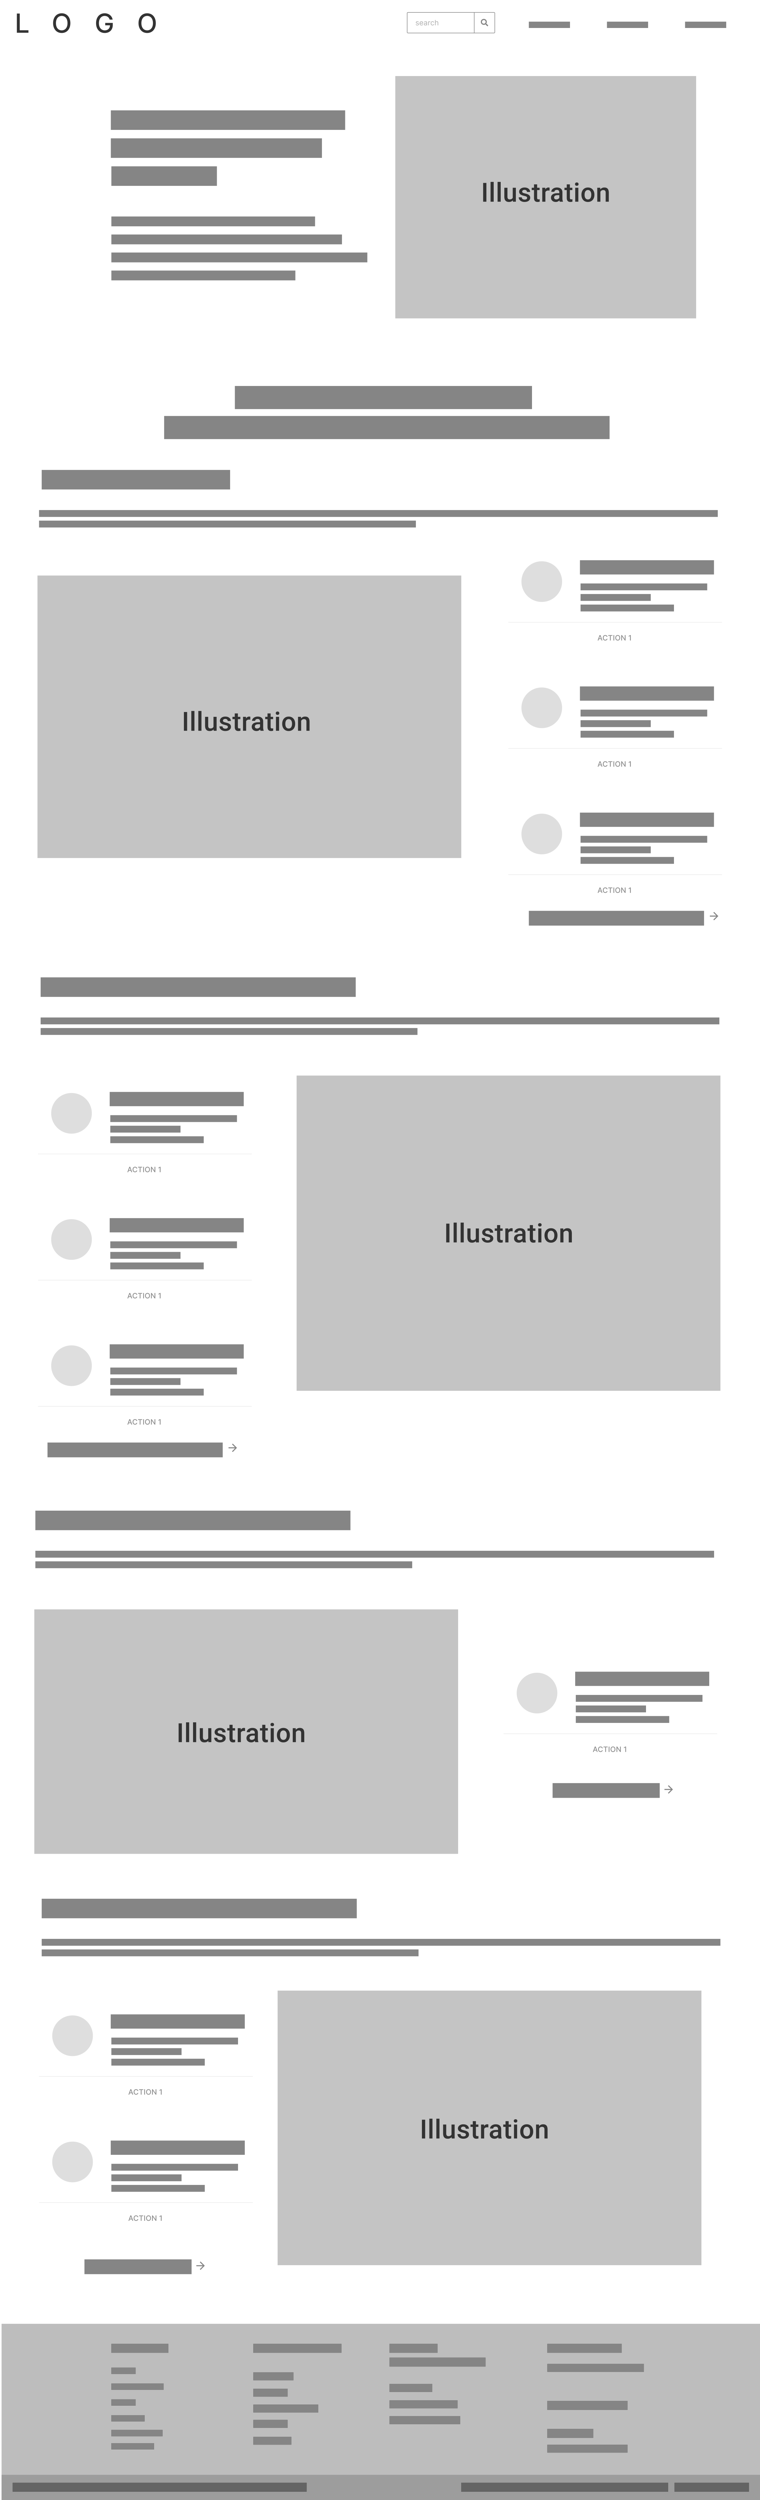 <svg width="1440" height="4735" viewBox="0 0 1440 4735" fill="none" xmlns="http://www.w3.org/2000/svg">
<g clip-path="url(#clip0_3_3196)">
<rect width="1440" height="4735" fill="white"/>
<path d="M71 1090H874V1625H71V1090Z" fill="#C4C4C4"/>
<path d="M562 2037H1365V2634H562V2037Z" fill="#C4C4C4"/>
<path d="M354.582 1384H348.43V1348.45H354.582V1384ZM368.412 1384H362.479V1346.5H368.412V1384ZM381.705 1384H375.772V1346.5H381.705V1384ZM404.69 1381.41C402.949 1383.46 400.475 1384.49 397.269 1384.49C394.404 1384.49 392.231 1383.65 390.75 1381.97C389.285 1380.3 388.553 1377.87 388.553 1374.7V1357.58H394.485V1374.62C394.485 1377.98 395.877 1379.65 398.66 1379.65C401.541 1379.65 403.486 1378.62 404.495 1376.55V1357.58H410.428V1384H404.837L404.69 1381.41ZM431.777 1376.82C431.777 1375.76 431.338 1374.96 430.459 1374.41C429.596 1373.85 428.156 1373.36 426.138 1372.94C424.119 1372.52 422.435 1371.98 421.084 1371.33C418.122 1369.9 416.641 1367.82 416.641 1365.1C416.641 1362.82 417.601 1360.92 419.521 1359.39C421.442 1357.86 423.883 1357.1 426.846 1357.1C430.003 1357.1 432.55 1357.88 434.487 1359.44C436.44 1361 437.417 1363.03 437.417 1365.52H431.484C431.484 1364.38 431.061 1363.44 430.215 1362.69C429.368 1361.92 428.245 1361.54 426.846 1361.54C425.544 1361.54 424.478 1361.84 423.647 1362.44C422.834 1363.04 422.427 1363.85 422.427 1364.86C422.427 1365.77 422.809 1366.48 423.574 1366.98C424.339 1367.49 425.885 1368 428.213 1368.52C430.54 1369.03 432.363 1369.64 433.682 1370.35C435.016 1371.05 436.001 1371.9 436.636 1372.89C437.287 1373.88 437.612 1375.09 437.612 1376.5C437.612 1378.88 436.628 1380.81 434.658 1382.29C432.689 1383.76 430.109 1384.49 426.919 1384.49C424.754 1384.49 422.826 1384.1 421.133 1383.32C419.44 1382.54 418.122 1381.46 417.178 1380.09C416.234 1378.73 415.762 1377.25 415.762 1375.67H421.523C421.605 1377.07 422.134 1378.16 423.11 1378.92C424.087 1379.67 425.381 1380.04 426.992 1380.04C428.555 1380.04 429.743 1379.75 430.557 1379.17C431.37 1378.56 431.777 1377.78 431.777 1376.82ZM450.734 1351.16V1357.58H455.397V1361.98H450.734V1376.72C450.734 1377.73 450.93 1378.47 451.32 1378.92C451.727 1379.36 452.443 1379.58 453.469 1379.58C454.152 1379.58 454.844 1379.5 455.544 1379.34V1383.93C454.193 1384.3 452.891 1384.49 451.638 1384.49C447.08 1384.49 444.802 1381.97 444.802 1376.94V1361.98H440.456V1357.58H444.802V1351.16H450.734ZM474.281 1363C473.5 1362.87 472.694 1362.81 471.864 1362.81C469.146 1362.81 467.315 1363.85 466.371 1365.93V1384H460.438V1357.58H466.103L466.249 1360.54C467.681 1358.24 469.667 1357.1 472.206 1357.1C473.052 1357.1 473.752 1357.21 474.306 1357.44L474.281 1363ZM493.58 1384C493.32 1383.5 493.092 1382.67 492.896 1381.53C491.008 1383.5 488.697 1384.49 485.963 1384.49C483.31 1384.49 481.145 1383.73 479.469 1382.22C477.792 1380.7 476.954 1378.83 476.954 1376.6C476.954 1373.79 477.996 1371.63 480.079 1370.13C482.179 1368.62 485.174 1367.86 489.063 1367.86H492.701V1366.13C492.701 1364.76 492.319 1363.67 491.554 1362.86C490.789 1362.03 489.625 1361.61 488.062 1361.61C486.712 1361.61 485.605 1361.95 484.742 1362.64C483.88 1363.31 483.448 1364.16 483.448 1365.2H477.516C477.516 1363.75 477.996 1362.4 478.956 1361.15C479.916 1359.88 481.218 1358.89 482.862 1358.17C484.522 1357.45 486.37 1357.1 488.404 1357.1C491.497 1357.1 493.963 1357.88 495.802 1359.44C497.641 1360.99 498.585 1363.17 498.634 1365.98V1377.9C498.634 1380.27 498.967 1382.17 499.635 1383.58V1384H493.58ZM487.062 1379.73C488.233 1379.73 489.332 1379.44 490.357 1378.87C491.399 1378.3 492.18 1377.54 492.701 1376.58V1371.6H489.503C487.306 1371.6 485.654 1371.98 484.547 1372.75C483.44 1373.51 482.887 1374.59 482.887 1375.99C482.887 1377.13 483.261 1378.04 484.01 1378.73C484.775 1379.39 485.792 1379.73 487.062 1379.73ZM512.781 1351.16V1357.58H517.444V1361.98H512.781V1376.72C512.781 1377.73 512.977 1378.47 513.367 1378.92C513.774 1379.36 514.49 1379.58 515.516 1379.58C516.199 1379.58 516.891 1379.5 517.591 1379.34V1383.93C516.24 1384.3 514.938 1384.49 513.685 1384.49C509.127 1384.49 506.849 1381.97 506.849 1376.94V1361.98H502.503V1357.58H506.849V1351.16H512.781ZM528.809 1384H522.876V1357.58H528.809V1384ZM522.51 1350.72C522.51 1349.81 522.795 1349.06 523.364 1348.45C523.95 1347.85 524.78 1347.55 525.854 1347.55C526.929 1347.55 527.759 1347.85 528.345 1348.45C528.931 1349.06 529.224 1349.81 529.224 1350.72C529.224 1351.62 528.931 1352.37 528.345 1352.97C527.759 1353.56 526.929 1353.85 525.854 1353.85C524.78 1353.85 523.95 1353.56 523.364 1352.97C522.795 1352.37 522.51 1351.62 522.51 1350.72ZM534.68 1370.55C534.68 1367.96 535.192 1365.63 536.218 1363.57C537.243 1361.48 538.684 1359.89 540.539 1358.78C542.395 1357.66 544.527 1357.1 546.936 1357.1C550.5 1357.1 553.389 1358.24 555.603 1360.54C557.832 1362.83 559.037 1365.88 559.216 1369.67L559.24 1371.06C559.24 1373.66 558.736 1375.99 557.727 1378.04C556.734 1380.09 555.301 1381.68 553.43 1382.8C551.574 1383.93 549.426 1384.49 546.984 1384.49C543.257 1384.49 540.271 1383.25 538.024 1380.78C535.795 1378.29 534.68 1374.97 534.68 1370.84V1370.55ZM540.612 1371.06C540.612 1373.78 541.174 1375.91 542.297 1377.46C543.42 1378.99 544.982 1379.75 546.984 1379.75C548.986 1379.75 550.541 1378.97 551.647 1377.41C552.771 1375.85 553.332 1373.56 553.332 1370.55C553.332 1367.88 552.754 1365.76 551.599 1364.2C550.459 1362.64 548.905 1361.86 546.936 1361.86C544.999 1361.86 543.461 1362.63 542.321 1364.18C541.182 1365.71 540.612 1368 540.612 1371.06ZM570.263 1357.58L570.434 1360.64C572.387 1358.28 574.95 1357.1 578.124 1357.1C583.625 1357.1 586.425 1360.25 586.522 1366.54V1384H580.59V1366.89C580.59 1365.21 580.224 1363.97 579.491 1363.17C578.775 1362.36 577.595 1361.95 575.951 1361.95C573.559 1361.95 571.776 1363.04 570.604 1365.2V1384H564.672V1357.58H570.263Z" fill="#333333"/>
<path d="M851.582 2353H845.43V2317.45H851.582V2353ZM865.412 2353H859.479V2315.5H865.412V2353ZM878.705 2353H872.772V2315.5H878.705V2353ZM901.69 2350.41C899.949 2352.46 897.475 2353.49 894.269 2353.49C891.404 2353.49 889.231 2352.65 887.75 2350.97C886.285 2349.3 885.553 2346.87 885.553 2343.7V2326.58H891.485V2343.62C891.485 2346.98 892.877 2348.65 895.66 2348.65C898.541 2348.65 900.486 2347.62 901.495 2345.55V2326.58H907.428V2353H901.837L901.69 2350.41ZM928.777 2345.82C928.777 2344.76 928.338 2343.96 927.459 2343.41C926.596 2342.85 925.156 2342.36 923.138 2341.94C921.119 2341.52 919.435 2340.98 918.084 2340.33C915.122 2338.9 913.641 2336.82 913.641 2334.1C913.641 2331.82 914.601 2329.92 916.521 2328.39C918.442 2326.86 920.883 2326.1 923.846 2326.1C927.003 2326.1 929.55 2326.88 931.487 2328.44C933.44 2330 934.417 2332.03 934.417 2334.52H928.484C928.484 2333.38 928.061 2332.44 927.215 2331.69C926.368 2330.92 925.245 2330.54 923.846 2330.54C922.544 2330.54 921.478 2330.84 920.647 2331.44C919.834 2332.04 919.427 2332.85 919.427 2333.86C919.427 2334.77 919.809 2335.48 920.574 2335.98C921.339 2336.49 922.885 2337 925.213 2337.52C927.54 2338.03 929.363 2338.64 930.682 2339.35C932.016 2340.05 933.001 2340.9 933.636 2341.89C934.287 2342.88 934.612 2344.09 934.612 2345.5C934.612 2347.88 933.628 2349.81 931.658 2351.29C929.689 2352.76 927.109 2353.49 923.919 2353.49C921.754 2353.49 919.826 2353.1 918.133 2352.32C916.44 2351.54 915.122 2350.46 914.178 2349.09C913.234 2347.73 912.762 2346.25 912.762 2344.67H918.523C918.605 2346.07 919.134 2347.16 920.11 2347.92C921.087 2348.67 922.381 2349.04 923.992 2349.04C925.555 2349.04 926.743 2348.75 927.557 2348.17C928.37 2347.56 928.777 2346.78 928.777 2345.82ZM947.734 2320.16V2326.58H952.397V2330.98H947.734V2345.72C947.734 2346.73 947.93 2347.47 948.32 2347.92C948.727 2348.36 949.443 2348.58 950.469 2348.58C951.152 2348.58 951.844 2348.5 952.544 2348.34V2352.93C951.193 2353.3 949.891 2353.49 948.638 2353.49C944.08 2353.49 941.802 2350.97 941.802 2345.94V2330.98H937.456V2326.58H941.802V2320.16H947.734ZM971.281 2332C970.5 2331.87 969.694 2331.81 968.864 2331.81C966.146 2331.81 964.315 2332.85 963.371 2334.93V2353H957.438V2326.58H963.103L963.249 2329.54C964.681 2327.24 966.667 2326.1 969.206 2326.1C970.052 2326.1 970.752 2326.21 971.306 2326.44L971.281 2332ZM990.58 2353C990.32 2352.5 990.092 2351.67 989.896 2350.53C988.008 2352.5 985.697 2353.49 982.963 2353.49C980.31 2353.49 978.145 2352.73 976.469 2351.22C974.792 2349.7 973.954 2347.83 973.954 2345.6C973.954 2342.79 974.996 2340.63 977.079 2339.13C979.179 2337.62 982.174 2336.86 986.063 2336.86H989.701V2335.13C989.701 2333.76 989.319 2332.67 988.554 2331.86C987.789 2331.03 986.625 2330.61 985.062 2330.61C983.712 2330.61 982.605 2330.95 981.742 2331.64C980.88 2332.31 980.448 2333.16 980.448 2334.2H974.516C974.516 2332.75 974.996 2331.4 975.956 2330.15C976.916 2328.88 978.218 2327.89 979.862 2327.17C981.522 2326.45 983.37 2326.1 985.404 2326.1C988.497 2326.1 990.963 2326.88 992.802 2328.44C994.641 2329.99 995.585 2332.17 995.634 2334.98V2346.9C995.634 2349.27 995.967 2351.17 996.635 2352.58V2353H990.58ZM984.062 2348.73C985.233 2348.73 986.332 2348.44 987.357 2347.87C988.399 2347.3 989.18 2346.54 989.701 2345.58V2340.6H986.503C984.306 2340.6 982.654 2340.98 981.547 2341.75C980.44 2342.51 979.887 2343.59 979.887 2344.99C979.887 2346.13 980.261 2347.04 981.01 2347.73C981.775 2348.39 982.792 2348.73 984.062 2348.73ZM1009.78 2320.16V2326.58H1014.44V2330.98H1009.78V2345.72C1009.78 2346.73 1009.98 2347.47 1010.37 2347.92C1010.77 2348.36 1011.49 2348.58 1012.52 2348.58C1013.2 2348.58 1013.89 2348.5 1014.59 2348.34V2352.93C1013.24 2353.3 1011.94 2353.49 1010.68 2353.49C1006.13 2353.49 1003.85 2350.97 1003.85 2345.94V2330.98H999.503V2326.58H1003.85V2320.16H1009.78ZM1025.81 2353H1019.88V2326.58H1025.81V2353ZM1019.51 2319.72C1019.51 2318.81 1019.79 2318.06 1020.36 2317.45C1020.95 2316.85 1021.78 2316.55 1022.85 2316.55C1023.93 2316.55 1024.76 2316.85 1025.34 2317.45C1025.93 2318.06 1026.22 2318.81 1026.22 2319.72C1026.22 2320.62 1025.93 2321.37 1025.34 2321.97C1024.76 2322.56 1023.93 2322.85 1022.85 2322.85C1021.78 2322.85 1020.95 2322.56 1020.36 2321.97C1019.79 2321.37 1019.51 2320.62 1019.51 2319.72ZM1031.68 2339.55C1031.68 2336.96 1032.19 2334.63 1033.22 2332.57C1034.24 2330.48 1035.68 2328.89 1037.54 2327.78C1039.39 2326.66 1041.53 2326.1 1043.94 2326.1C1047.5 2326.1 1050.39 2327.24 1052.6 2329.54C1054.83 2331.83 1056.04 2334.88 1056.22 2338.67L1056.24 2340.06C1056.24 2342.66 1055.74 2344.99 1054.73 2347.04C1053.73 2349.09 1052.3 2350.68 1050.43 2351.8C1048.57 2352.93 1046.43 2353.49 1043.98 2353.49C1040.26 2353.49 1037.27 2352.25 1035.02 2349.78C1032.79 2347.29 1031.68 2343.97 1031.68 2339.84V2339.55ZM1037.61 2340.06C1037.61 2342.78 1038.17 2344.91 1039.3 2346.46C1040.42 2347.99 1041.98 2348.75 1043.98 2348.75C1045.99 2348.75 1047.54 2347.97 1048.65 2346.41C1049.77 2344.85 1050.33 2342.56 1050.33 2339.55C1050.33 2336.88 1049.75 2334.76 1048.6 2333.2C1047.46 2331.64 1045.9 2330.86 1043.94 2330.86C1042 2330.86 1040.46 2331.63 1039.32 2333.18C1038.18 2334.71 1037.61 2337 1037.61 2340.06ZM1067.26 2326.58L1067.43 2329.64C1069.39 2327.28 1071.95 2326.1 1075.12 2326.1C1080.63 2326.1 1083.42 2329.25 1083.52 2335.54V2353H1077.59V2335.89C1077.59 2334.21 1077.22 2332.97 1076.49 2332.17C1075.78 2331.36 1074.6 2330.95 1072.95 2330.95C1070.56 2330.95 1068.78 2332.04 1067.6 2334.2V2353H1061.67V2326.58H1067.26Z" fill="#333333"/>
<path d="M65 3048H868V3511H65V3048Z" fill="#C4C4C4"/>
<path d="M344.582 3299.39H338.43V3263.85H344.582V3299.39ZM358.412 3299.39H352.479V3261.89H358.412V3299.39ZM371.705 3299.39H365.772V3261.89H371.705V3299.39ZM394.69 3296.81C392.949 3298.86 390.475 3299.88 387.269 3299.88C384.404 3299.88 382.231 3299.04 380.75 3297.37C379.285 3295.69 378.553 3293.27 378.553 3290.09V3272.98H384.485V3290.02C384.485 3293.37 385.877 3295.05 388.66 3295.05C391.541 3295.05 393.486 3294.01 394.495 3291.95V3272.98H400.428V3299.39H394.837L394.69 3296.81ZM421.777 3292.22C421.777 3291.16 421.338 3290.35 420.459 3289.8C419.596 3289.25 418.156 3288.76 416.138 3288.33C414.119 3287.91 412.435 3287.37 411.084 3286.72C408.122 3285.29 406.641 3283.22 406.641 3280.5C406.641 3278.22 407.601 3276.31 409.521 3274.78C411.442 3273.25 413.883 3272.49 416.846 3272.49C420.003 3272.49 422.55 3273.27 424.487 3274.83C426.44 3276.4 427.417 3278.42 427.417 3280.91H421.484C421.484 3279.77 421.061 3278.83 420.215 3278.08C419.368 3277.32 418.245 3276.93 416.846 3276.93C415.544 3276.93 414.478 3277.23 413.647 3277.84C412.834 3278.44 412.427 3279.24 412.427 3280.25C412.427 3281.16 412.809 3281.87 413.574 3282.38C414.339 3282.88 415.885 3283.39 418.213 3283.92C420.54 3284.42 422.363 3285.03 423.682 3285.75C425.016 3286.45 426.001 3287.29 426.636 3288.29C427.287 3289.28 427.612 3290.48 427.612 3291.9C427.612 3294.27 426.628 3296.2 424.658 3297.68C422.689 3299.15 420.109 3299.88 416.919 3299.88C414.754 3299.88 412.826 3299.49 411.133 3298.71C409.44 3297.93 408.122 3296.85 407.178 3295.49C406.234 3294.12 405.762 3292.65 405.762 3291.07H411.523C411.605 3292.47 412.134 3293.55 413.11 3294.32C414.087 3295.06 415.381 3295.44 416.992 3295.44C418.555 3295.44 419.743 3295.15 420.557 3294.56C421.37 3293.96 421.777 3293.18 421.777 3292.22ZM440.734 3266.56V3272.98H445.397V3277.37H440.734V3292.12C440.734 3293.13 440.93 3293.86 441.32 3294.32C441.727 3294.75 442.443 3294.97 443.469 3294.97C444.152 3294.97 444.844 3294.89 445.544 3294.73V3299.32C444.193 3299.69 442.891 3299.88 441.638 3299.88C437.08 3299.88 434.802 3297.37 434.802 3292.34V3277.37H430.456V3272.98H434.802V3266.56H440.734ZM464.281 3278.4C463.5 3278.27 462.694 3278.2 461.864 3278.2C459.146 3278.2 457.315 3279.24 456.371 3281.33V3299.39H450.438V3272.98H456.103L456.249 3275.93C457.681 3273.64 459.667 3272.49 462.206 3272.49C463.052 3272.49 463.752 3272.6 464.306 3272.83L464.281 3278.4ZM483.58 3299.39C483.32 3298.89 483.092 3298.07 482.896 3296.93C481.008 3298.9 478.697 3299.88 475.963 3299.88C473.31 3299.88 471.145 3299.12 469.469 3297.61C467.792 3296.1 466.954 3294.23 466.954 3292C466.954 3289.18 467.996 3287.02 470.079 3285.53C472.179 3284.01 475.174 3283.26 479.063 3283.26H482.701V3281.52C482.701 3280.16 482.319 3279.06 481.554 3278.25C480.789 3277.42 479.625 3277.01 478.062 3277.01C476.712 3277.01 475.605 3277.35 474.742 3278.03C473.88 3278.7 473.448 3279.55 473.448 3280.59H467.516C467.516 3279.15 467.996 3277.8 468.956 3276.54C469.916 3275.27 471.218 3274.28 472.862 3273.56C474.522 3272.85 476.37 3272.49 478.404 3272.49C481.497 3272.49 483.963 3273.27 485.802 3274.83C487.641 3276.38 488.585 3278.56 488.634 3281.38V3293.29C488.634 3295.67 488.967 3297.56 489.635 3298.98V3299.39H483.58ZM477.062 3295.12C478.233 3295.12 479.332 3294.84 480.357 3294.27C481.399 3293.7 482.18 3292.93 482.701 3291.97V3286.99H479.503C477.306 3286.99 475.654 3287.37 474.547 3288.14C473.44 3288.9 472.887 3289.99 472.887 3291.39C472.887 3292.53 473.261 3293.44 474.01 3294.12C474.775 3294.79 475.792 3295.12 477.062 3295.12ZM502.781 3266.56V3272.98H507.444V3277.37H502.781V3292.12C502.781 3293.13 502.977 3293.86 503.367 3294.32C503.774 3294.75 504.49 3294.97 505.516 3294.97C506.199 3294.97 506.891 3294.89 507.591 3294.73V3299.32C506.24 3299.69 504.938 3299.88 503.685 3299.88C499.127 3299.88 496.849 3297.37 496.849 3292.34V3277.37H492.503V3272.98H496.849V3266.56H502.781ZM518.809 3299.39H512.876V3272.98H518.809V3299.39ZM512.51 3266.12C512.51 3265.21 512.795 3264.45 513.364 3263.85C513.95 3263.24 514.78 3262.94 515.854 3262.94C516.929 3262.94 517.759 3263.24 518.345 3263.85C518.931 3264.45 519.224 3265.21 519.224 3266.12C519.224 3267.01 518.931 3267.76 518.345 3268.36C517.759 3268.95 516.929 3269.24 515.854 3269.24C514.78 3269.24 513.95 3268.95 513.364 3268.36C512.795 3267.76 512.51 3267.01 512.51 3266.12ZM524.68 3285.94C524.68 3283.35 525.192 3281.03 526.218 3278.96C527.243 3276.88 528.684 3275.28 530.539 3274.17C532.395 3273.05 534.527 3272.49 536.936 3272.49C540.5 3272.49 543.389 3273.64 545.603 3275.93C547.832 3278.23 549.037 3281.27 549.216 3285.06L549.24 3286.45C549.24 3289.06 548.736 3291.39 547.727 3293.44C546.734 3295.49 545.301 3297.07 543.43 3298.2C541.574 3299.32 539.426 3299.88 536.984 3299.88C533.257 3299.88 530.271 3298.64 528.024 3296.17C525.795 3293.68 524.68 3290.37 524.68 3286.23V3285.94ZM530.612 3286.45C530.612 3289.17 531.174 3291.3 532.297 3292.85C533.42 3294.38 534.982 3295.15 536.984 3295.15C538.986 3295.15 540.541 3294.36 541.647 3292.8C542.771 3291.24 543.332 3288.95 543.332 3285.94C543.332 3283.27 542.754 3281.16 541.599 3279.59C540.459 3278.03 538.905 3277.25 536.936 3277.25C534.999 3277.25 533.461 3278.02 532.321 3279.57C531.182 3281.1 530.612 3283.39 530.612 3286.45ZM560.263 3272.98L560.434 3276.03C562.387 3273.67 564.95 3272.49 568.124 3272.49C573.625 3272.49 576.425 3275.64 576.522 3281.94V3299.39H570.59V3282.28C570.59 3280.6 570.224 3279.37 569.491 3278.57C568.775 3277.75 567.595 3277.35 565.951 3277.35C563.559 3277.35 561.776 3278.43 560.604 3280.59V3299.39H554.672V3272.98H560.263Z" fill="#333333"/>
<path d="M526 3770H1329V4290H526V3770Z" fill="#C4C4C4"/>
<path d="M805.582 4050.05H799.43V4014.5H805.582V4050.05ZM819.412 4050.05H813.479V4012.55H819.412V4050.05ZM832.705 4050.05H826.772V4012.55H832.705V4050.05ZM855.69 4047.46C853.949 4049.51 851.475 4050.54 848.269 4050.54C845.404 4050.54 843.231 4049.7 841.75 4048.02C840.285 4046.35 839.553 4043.92 839.553 4040.75V4023.63H845.485V4040.67C845.485 4044.03 846.877 4045.7 849.66 4045.7C852.541 4045.7 854.486 4044.67 855.495 4042.6V4023.63H861.428V4050.05H855.837L855.69 4047.46ZM882.777 4042.87C882.777 4041.81 882.338 4041.01 881.459 4040.46C880.596 4039.9 879.156 4039.41 877.138 4038.99C875.119 4038.57 873.435 4038.03 872.084 4037.38C869.122 4035.95 867.641 4033.87 867.641 4031.15C867.641 4028.87 868.601 4026.97 870.521 4025.44C872.442 4023.91 874.883 4023.15 877.846 4023.15C881.003 4023.15 883.55 4023.93 885.487 4025.49C887.44 4027.05 888.417 4029.08 888.417 4031.57H882.484C882.484 4030.43 882.061 4029.49 881.215 4028.74C880.368 4027.97 879.245 4027.59 877.846 4027.59C876.544 4027.59 875.478 4027.89 874.647 4028.49C873.834 4029.09 873.427 4029.9 873.427 4030.91C873.427 4031.82 873.809 4032.53 874.574 4033.03C875.339 4033.54 876.885 4034.05 879.213 4034.57C881.54 4035.08 883.363 4035.69 884.682 4036.4C886.016 4037.1 887.001 4037.95 887.636 4038.94C888.287 4039.93 888.612 4041.14 888.612 4042.55C888.612 4044.93 887.628 4046.86 885.658 4048.34C883.689 4049.81 881.109 4050.54 877.919 4050.54C875.754 4050.54 873.826 4050.15 872.133 4049.37C870.44 4048.58 869.122 4047.51 868.178 4046.14C867.234 4044.78 866.762 4043.3 866.762 4041.72H872.523C872.605 4043.12 873.134 4044.21 874.11 4044.97C875.087 4045.72 876.381 4046.09 877.992 4046.09C879.555 4046.09 880.743 4045.8 881.557 4045.22C882.37 4044.61 882.777 4043.83 882.777 4042.87ZM901.734 4017.21V4023.63H906.397V4028.03H901.734V4042.77C901.734 4043.78 901.93 4044.52 902.32 4044.97C902.727 4045.41 903.443 4045.63 904.469 4045.63C905.152 4045.63 905.844 4045.55 906.544 4045.39V4049.98C905.193 4050.35 903.891 4050.54 902.638 4050.54C898.08 4050.54 895.802 4048.02 895.802 4042.99V4028.03H891.456V4023.63H895.802V4017.21H901.734ZM925.281 4029.05C924.5 4028.92 923.694 4028.86 922.864 4028.86C920.146 4028.86 918.315 4029.9 917.371 4031.98V4050.05H911.438V4023.63H917.103L917.249 4026.59C918.681 4024.29 920.667 4023.15 923.206 4023.15C924.052 4023.15 924.752 4023.26 925.306 4023.49L925.281 4029.05ZM944.58 4050.05C944.32 4049.55 944.092 4048.72 943.896 4047.58C942.008 4049.55 939.697 4050.54 936.963 4050.54C934.31 4050.54 932.145 4049.78 930.469 4048.27C928.792 4046.75 927.954 4044.88 927.954 4042.65C927.954 4039.84 928.996 4037.68 931.079 4036.18C933.179 4034.67 936.174 4033.91 940.063 4033.91H943.701V4032.18C943.701 4030.81 943.319 4029.72 942.554 4028.91C941.789 4028.08 940.625 4027.66 939.062 4027.66C937.712 4027.66 936.605 4028 935.742 4028.69C934.88 4029.35 934.448 4030.21 934.448 4031.25H928.516C928.516 4029.8 928.996 4028.45 929.956 4027.2C930.916 4025.93 932.218 4024.94 933.862 4024.22C935.522 4023.5 937.37 4023.15 939.404 4023.15C942.497 4023.15 944.963 4023.93 946.802 4025.49C948.641 4027.04 949.585 4029.22 949.634 4032.03V4043.95C949.634 4046.32 949.967 4048.22 950.635 4049.63V4050.05H944.58ZM938.062 4045.78C939.233 4045.78 940.332 4045.49 941.357 4044.92C942.399 4044.35 943.18 4043.59 943.701 4042.63V4037.65H940.503C938.306 4037.65 936.654 4038.03 935.547 4038.79C934.44 4039.56 933.887 4040.64 933.887 4042.04C933.887 4043.18 934.261 4044.09 935.01 4044.78C935.775 4045.44 936.792 4045.78 938.062 4045.78ZM963.781 4017.21V4023.63H968.444V4028.03H963.781V4042.77C963.781 4043.78 963.977 4044.52 964.367 4044.97C964.774 4045.41 965.49 4045.63 966.516 4045.63C967.199 4045.63 967.891 4045.55 968.591 4045.39V4049.98C967.24 4050.35 965.938 4050.54 964.685 4050.54C960.127 4050.54 957.849 4048.02 957.849 4042.99V4028.03H953.503V4023.63H957.849V4017.21H963.781ZM979.809 4050.05H973.876V4023.63H979.809V4050.05ZM973.51 4016.77C973.51 4015.86 973.795 4015.11 974.364 4014.5C974.95 4013.9 975.78 4013.6 976.854 4013.6C977.929 4013.6 978.759 4013.9 979.345 4014.5C979.931 4015.11 980.224 4015.86 980.224 4016.77C980.224 4017.67 979.931 4018.42 979.345 4019.02C978.759 4019.61 977.929 4019.9 976.854 4019.9C975.78 4019.9 974.95 4019.61 974.364 4019.02C973.795 4018.42 973.51 4017.67 973.51 4016.77ZM985.68 4036.6C985.68 4034.01 986.192 4031.68 987.218 4029.62C988.243 4027.53 989.684 4025.94 991.539 4024.83C993.395 4023.71 995.527 4023.15 997.936 4023.15C1001.5 4023.15 1004.39 4024.29 1006.6 4026.59C1008.83 4028.88 1010.04 4031.93 1010.22 4035.72L1010.24 4037.11C1010.24 4039.71 1009.74 4042.04 1008.73 4044.09C1007.73 4046.14 1006.3 4047.73 1004.43 4048.85C1002.57 4049.98 1000.43 4050.54 997.984 4050.54C994.257 4050.54 991.271 4049.3 989.024 4046.83C986.795 4044.34 985.68 4041.02 985.68 4036.89V4036.6ZM991.612 4037.11C991.612 4039.83 992.174 4041.96 993.297 4043.51C994.42 4045.04 995.982 4045.8 997.984 4045.8C999.986 4045.8 1001.54 4045.02 1002.65 4043.46C1003.77 4041.9 1004.33 4039.61 1004.33 4036.6C1004.33 4033.93 1003.75 4031.81 1002.6 4030.25C1001.46 4028.69 999.905 4027.91 997.936 4027.91C995.999 4027.91 994.461 4028.68 993.321 4030.23C992.182 4031.76 991.612 4034.05 991.612 4037.11ZM1021.26 4023.63L1021.43 4026.69C1023.39 4024.33 1025.95 4023.15 1029.12 4023.15C1034.63 4023.15 1037.42 4026.29 1037.52 4032.59V4050.05H1031.59V4032.94C1031.59 4031.26 1031.22 4030.02 1030.49 4029.22C1029.78 4028.41 1028.6 4028 1026.95 4028C1024.56 4028 1022.78 4029.09 1021.6 4031.25V4050.05H1015.67V4023.63H1021.26Z" fill="#333333"/>
<path d="M749 144H1319V603H749V144Z" fill="#C4C4C4"/>
<path d="M921.582 382H915.43V346.453H921.582V382ZM935.412 382H929.479V344.5H935.412V382ZM948.705 382H942.772V344.5H948.705V382ZM971.69 379.412C969.949 381.463 967.475 382.488 964.269 382.488C961.404 382.488 959.231 381.65 957.75 379.974C956.285 378.297 955.553 375.872 955.553 372.698V355.584H961.485V372.625C961.485 375.978 962.877 377.654 965.66 377.654C968.541 377.654 970.486 376.621 971.495 374.554V355.584H977.428V382H971.837L971.69 379.412ZM998.777 374.822C998.777 373.764 998.338 372.959 997.459 372.405C996.596 371.852 995.156 371.364 993.138 370.94C991.119 370.517 989.435 369.98 988.084 369.329C985.122 367.897 983.641 365.822 983.641 363.104C983.641 360.825 984.601 358.921 986.521 357.391C988.442 355.861 990.883 355.096 993.846 355.096C997.003 355.096 999.55 355.877 1001.49 357.439C1003.44 359.002 1004.42 361.028 1004.42 363.519H998.484C998.484 362.379 998.061 361.435 997.215 360.687C996.368 359.922 995.245 359.539 993.846 359.539C992.544 359.539 991.478 359.84 990.647 360.442C989.834 361.045 989.427 361.85 989.427 362.859C989.427 363.771 989.809 364.479 990.574 364.983C991.339 365.488 992.885 366.001 995.213 366.521C997.54 367.026 999.363 367.636 1000.68 368.353C1002.02 369.052 1003 369.899 1003.64 370.892C1004.29 371.884 1004.61 373.089 1004.61 374.505C1004.61 376.881 1003.63 378.81 1001.66 380.291C999.689 381.756 997.109 382.488 993.919 382.488C991.754 382.488 989.826 382.098 988.133 381.316C986.44 380.535 985.122 379.461 984.178 378.094C983.234 376.727 982.762 375.254 982.762 373.675H988.523C988.605 375.075 989.134 376.157 990.11 376.922C991.087 377.671 992.381 378.045 993.992 378.045C995.555 378.045 996.743 377.752 997.557 377.166C998.37 376.564 998.777 375.783 998.777 374.822ZM1017.73 349.163V355.584H1022.4V359.979H1017.73V374.725C1017.73 375.734 1017.93 376.466 1018.32 376.922C1018.73 377.361 1019.44 377.581 1020.47 377.581C1021.15 377.581 1021.84 377.5 1022.54 377.337V381.927C1021.19 382.301 1019.89 382.488 1018.64 382.488C1014.08 382.488 1011.8 379.974 1011.8 374.944V359.979H1007.46V355.584H1011.8V349.163H1017.73ZM1041.28 361.004C1040.5 360.874 1039.69 360.809 1038.86 360.809C1036.15 360.809 1034.32 361.85 1033.37 363.934V382H1027.44V355.584H1033.1L1033.25 358.538C1034.68 356.243 1036.67 355.096 1039.21 355.096C1040.05 355.096 1040.75 355.21 1041.31 355.438L1041.28 361.004ZM1060.58 382C1060.32 381.495 1060.09 380.674 1059.9 379.534C1058.01 381.504 1055.7 382.488 1052.96 382.488C1050.31 382.488 1048.15 381.731 1046.47 380.218C1044.79 378.704 1043.95 376.832 1043.95 374.603C1043.95 371.787 1045 369.63 1047.08 368.133C1049.18 366.619 1052.17 365.862 1056.06 365.862H1059.7V364.129C1059.7 362.762 1059.32 361.671 1058.55 360.857C1057.79 360.027 1056.62 359.612 1055.06 359.612C1053.71 359.612 1052.6 359.954 1051.74 360.638C1050.88 361.305 1050.45 362.16 1050.45 363.201H1044.52C1044.52 361.753 1045 360.402 1045.96 359.148C1046.92 357.879 1048.22 356.886 1049.86 356.17C1051.52 355.454 1053.37 355.096 1055.4 355.096C1058.5 355.096 1060.96 355.877 1062.8 357.439C1064.64 358.986 1065.58 361.167 1065.63 363.982V375.896C1065.63 378.273 1065.97 380.169 1066.63 381.585V382H1060.58ZM1054.06 377.728C1055.23 377.728 1056.33 377.443 1057.36 376.873C1058.4 376.303 1059.18 375.538 1059.7 374.578V369.598H1056.5C1054.31 369.598 1052.65 369.98 1051.55 370.745C1050.44 371.51 1049.89 372.592 1049.89 373.992C1049.89 375.132 1050.26 376.043 1051.01 376.727C1051.77 377.394 1052.79 377.728 1054.06 377.728ZM1079.78 349.163V355.584H1084.44V359.979H1079.78V374.725C1079.78 375.734 1079.98 376.466 1080.37 376.922C1080.77 377.361 1081.49 377.581 1082.52 377.581C1083.2 377.581 1083.89 377.5 1084.59 377.337V381.927C1083.24 382.301 1081.94 382.488 1080.68 382.488C1076.13 382.488 1073.85 379.974 1073.85 374.944V359.979H1069.5V355.584H1073.85V349.163H1079.78ZM1095.81 382H1089.88V355.584H1095.81V382ZM1089.51 348.724C1089.51 347.812 1089.79 347.055 1090.36 346.453C1090.95 345.851 1091.78 345.55 1092.85 345.55C1093.93 345.55 1094.76 345.851 1095.34 346.453C1095.93 347.055 1096.22 347.812 1096.22 348.724C1096.22 349.619 1095.93 350.368 1095.34 350.97C1094.76 351.556 1093.93 351.849 1092.85 351.849C1091.78 351.849 1090.95 351.556 1090.36 350.97C1089.79 350.368 1089.51 349.619 1089.51 348.724ZM1101.68 368.548C1101.68 365.96 1102.19 363.632 1103.22 361.565C1104.24 359.482 1105.68 357.887 1107.54 356.78C1109.39 355.657 1111.53 355.096 1113.94 355.096C1117.5 355.096 1120.39 356.243 1122.6 358.538C1124.83 360.833 1126.04 363.877 1126.22 367.669L1126.24 369.061C1126.24 371.665 1125.74 373.992 1124.73 376.043C1123.73 378.094 1122.3 379.681 1120.43 380.804C1118.57 381.927 1116.43 382.488 1113.98 382.488C1110.26 382.488 1107.27 381.251 1105.02 378.777C1102.79 376.287 1101.68 372.975 1101.68 368.841V368.548ZM1107.61 369.061C1107.61 371.779 1108.17 373.911 1109.3 375.457C1110.42 376.987 1111.98 377.752 1113.98 377.752C1115.99 377.752 1117.54 376.971 1118.65 375.408C1119.77 373.846 1120.33 371.559 1120.33 368.548C1120.33 365.879 1119.75 363.763 1118.6 362.2C1117.46 360.638 1115.9 359.856 1113.94 359.856C1112 359.856 1110.46 360.63 1109.32 362.176C1108.18 363.706 1107.61 366.001 1107.61 369.061ZM1137.26 355.584L1137.43 358.636C1139.39 356.276 1141.95 355.096 1145.12 355.096C1150.63 355.096 1153.42 358.245 1153.52 364.544V382H1147.59V364.886C1147.59 363.209 1147.22 361.972 1146.49 361.175C1145.78 360.361 1144.6 359.954 1142.95 359.954C1140.56 359.954 1138.78 361.036 1137.6 363.201V382H1131.67V355.584H1137.26Z" fill="#333333"/>
<g clip-path="url(#clip1_3_3196)">
<path d="M441 2734L439.59 2735.41L445.17 2741H433V2743H445.17L439.59 2748.59L441 2750L449 2742L441 2734Z" fill="#858585"/>
</g>
<path fill-rule="evenodd" clip-rule="evenodd" d="M90 2732H422V2760H90V2732Z" fill="#858585"/>
<g clip-path="url(#clip2_3_3196)">
<path d="M1353 1727L1351.59 1728.41L1357.17 1734H1345V1736H1357.17L1351.59 1741.59L1353 1743L1361 1735L1353 1727Z" fill="#858585"/>
</g>
<path fill-rule="evenodd" clip-rule="evenodd" d="M1002 1725H1334V1753H1002V1725Z" fill="#858585"/>
<g clip-path="url(#clip3_3_3196)">
<path d="M1267 3381L1265.59 3382.41L1271.17 3388H1259V3390H1271.17L1265.59 3395.59L1267 3397L1275 3389L1267 3381Z" fill="#858585"/>
</g>
<path fill-rule="evenodd" clip-rule="evenodd" d="M1047 3377H1250V3405H1047V3377Z" fill="#858585"/>
<g clip-path="url(#clip4_3_3196)">
<path d="M380 4283L378.59 4284.41L384.17 4290H372V4292H384.17L378.59 4297.59L380 4299L388 4291L380 4283Z" fill="#858585"/>
</g>
<path fill-rule="evenodd" clip-rule="evenodd" d="M160 4279H363V4307H160V4279Z" fill="#858585"/>
<path fill-rule="evenodd" clip-rule="evenodd" d="M79 890H436V927H79V890Z" fill="#858585"/>
<path fill-rule="evenodd" clip-rule="evenodd" d="M74 966H1360V979H74V966Z" fill="#858585"/>
<path fill-rule="evenodd" clip-rule="evenodd" d="M74 986H788V999H74V986Z" fill="#858585"/>
<path fill-rule="evenodd" clip-rule="evenodd" d="M77 1851H674V1888H77V1851Z" fill="#858585"/>
<path fill-rule="evenodd" clip-rule="evenodd" d="M77 1927H1363V1940H77V1927Z" fill="#858585"/>
<path fill-rule="evenodd" clip-rule="evenodd" d="M77 1947H791V1960H77V1947Z" fill="#858585"/>
<path fill-rule="evenodd" clip-rule="evenodd" d="M67 2861H664V2898H67V2861Z" fill="#858585"/>
<path fill-rule="evenodd" clip-rule="evenodd" d="M67 2937H1353V2950H67V2937Z" fill="#858585"/>
<path fill-rule="evenodd" clip-rule="evenodd" d="M67 2957H781V2970H67V2957Z" fill="#858585"/>
<path fill-rule="evenodd" clip-rule="evenodd" d="M79 3596H676V3633H79V3596Z" fill="#858585"/>
<path fill-rule="evenodd" clip-rule="evenodd" d="M79 3672H1365V3685H79V3672Z" fill="#858585"/>
<path fill-rule="evenodd" clip-rule="evenodd" d="M79 3692H793V3705H79V3692Z" fill="#858585"/>
<rect width="1441" height="91" fill="white"/>
<path d="M31.938 62H53.902V57.277H37.425V25.636H31.938V62ZM133.332 43.818C133.332 32.188 126.372 25.139 116.962 25.139C107.516 25.139 100.573 32.188 100.573 43.818C100.573 55.43 107.516 62.497 116.962 62.497C126.372 62.497 133.332 55.448 133.332 43.818ZM127.899 43.818C127.899 52.678 123.212 57.49 116.962 57.49C110.694 57.49 106.024 52.678 106.024 43.818C106.024 34.958 110.694 30.146 116.962 30.146C123.212 30.146 127.899 34.958 127.899 43.818ZM207.782 37.124H213.411C212.186 30.04 206.131 25.139 198.283 25.139C188.872 25.139 182.001 32.224 182.001 43.836C182.001 55.342 188.677 62.497 198.531 62.497C207.356 62.497 213.659 56.709 213.659 47.529V43.392H199.366V47.92H208.35C208.226 53.779 204.355 57.49 198.531 57.49C192.122 57.49 187.452 52.643 187.452 43.8C187.452 34.994 192.157 30.146 198.318 30.146C203.148 30.146 206.415 32.81 207.782 37.124ZM295.211 43.818C295.211 32.188 288.251 25.139 278.841 25.139C269.395 25.139 262.452 32.188 262.452 43.818C262.452 55.43 269.395 62.497 278.841 62.497C288.251 62.497 295.211 55.448 295.211 43.818ZM289.778 43.818C289.778 52.678 285.091 57.49 278.841 57.49C272.573 57.49 267.903 52.678 267.903 43.818C267.903 34.958 272.573 30.146 278.841 30.146C285.091 30.146 289.778 34.958 289.778 43.818Z" fill="#333333"/>
<path d="M773 23.5H898C898.828 23.5 899.5 24.172 899.5 25V61C899.5 61.828 898.828 62.5 898 62.5H773C772.172 62.5 771.5 61.828 771.5 61V25C771.5 24.172 772.172 23.5 773 23.5Z" fill="white" stroke="#858585"/>
<path d="M793.483 42.074C793.115 40.99 792.29 40.264 790.778 40.264C789.168 40.264 787.974 41.179 787.974 42.472C787.974 43.526 788.601 44.231 790.003 44.56L791.276 44.858C792.046 45.037 792.409 45.405 792.409 45.932C792.409 46.588 791.713 47.125 790.619 47.125C789.66 47.125 789.058 46.712 788.849 45.892L787.736 46.17C788.009 47.468 789.078 48.159 790.639 48.159C792.414 48.159 793.622 47.19 793.622 45.872C793.622 44.808 792.956 44.137 791.594 43.804L790.46 43.526C789.555 43.302 789.148 42.999 789.148 42.412C789.148 41.756 789.844 41.278 790.778 41.278C791.803 41.278 792.225 41.845 792.429 42.372L793.483 42.074ZM798.59 48.159C800.141 48.159 801.275 47.383 801.633 46.23L800.499 45.912C800.201 46.707 799.51 47.105 798.59 47.105C797.213 47.105 796.263 46.215 796.209 44.58H801.752V44.082C801.752 41.239 800.062 40.264 798.471 40.264C796.403 40.264 795.03 41.895 795.03 44.242C795.03 46.588 796.383 48.159 798.59 48.159ZM796.209 43.565C796.288 42.377 797.128 41.318 798.471 41.318C799.743 41.318 800.559 42.273 800.559 43.565H796.209ZM805.784 48.179C807.116 48.179 807.812 47.463 808.051 46.966H808.111V48H809.284V42.969C809.284 40.543 807.434 40.264 806.46 40.264C805.307 40.264 803.994 40.662 803.398 42.054L804.511 42.452C804.77 41.895 805.381 41.298 806.5 41.298C807.579 41.298 808.111 41.87 808.111 42.849V42.889C808.111 43.456 807.534 43.406 806.142 43.585C804.725 43.769 803.179 44.082 803.179 45.832C803.179 47.324 804.332 48.179 805.784 48.179ZM805.963 47.125C805.028 47.125 804.352 46.707 804.352 45.892C804.352 44.997 805.167 44.719 806.082 44.599C806.579 44.54 807.912 44.401 808.111 44.162V45.236C808.111 46.19 807.355 47.125 805.963 47.125ZM811.425 48H812.599V43.168C812.599 42.133 813.414 41.378 814.528 41.378C814.841 41.378 815.164 41.438 815.244 41.457V40.264C815.109 40.254 814.801 40.244 814.627 40.244C813.712 40.244 812.917 40.761 812.638 41.517H812.559V40.364H811.425V48ZM819.504 48.159C821.195 48.159 822.308 47.125 822.507 45.773H821.334C821.115 46.608 820.419 47.105 819.504 47.105C818.112 47.105 817.217 45.952 817.217 44.182C817.217 42.452 818.132 41.318 819.504 41.318C820.538 41.318 821.155 41.955 821.334 42.651H822.507C822.308 41.219 821.095 40.264 819.484 40.264C817.416 40.264 816.044 41.895 816.044 44.222C816.044 46.508 817.357 48.159 819.504 48.159ZM825.396 43.406C825.396 42.074 826.246 41.318 827.404 41.318C828.508 41.318 829.174 42.014 829.174 43.227V48H830.347V43.148C830.347 41.184 829.303 40.264 827.742 40.264C826.539 40.264 825.853 40.766 825.495 41.557H825.396V37.818H824.222V48H825.396V43.406Z" fill="#B0B0B0"/>
<path d="M898.5 23.5H936C936.828 23.5 937.5 24.172 937.5 25V61C937.5 61.828 936.828 62.5 936 62.5H898.5V23.5Z" fill="white" stroke="#858585"/>
<path d="M924.809 47.863L922.074 45.129C921.938 45.02 921.773 44.938 921.609 44.938H921.172C921.91 43.98 922.375 42.777 922.375 41.438C922.375 38.32 919.805 35.75 916.688 35.75C913.543 35.75 911 38.32 911 41.438C911 44.582 913.543 47.125 916.688 47.125C918 47.125 919.203 46.688 920.188 45.922V46.387C920.188 46.551 920.242 46.715 920.379 46.852L923.086 49.559C923.359 49.832 923.77 49.832 924.016 49.559L924.781 48.793C925.055 48.547 925.055 48.137 924.809 47.863ZM916.688 44.938C914.746 44.938 913.188 43.379 913.188 41.438C913.188 39.523 914.746 37.938 916.688 37.938C918.602 37.938 920.188 39.523 920.188 41.438C920.188 43.379 918.602 44.938 916.688 44.938Z" fill="#858585"/>
<path fill-rule="evenodd" clip-rule="evenodd" d="M1002 41H1080V53H1002V41Z" fill="#858585"/>
<path fill-rule="evenodd" clip-rule="evenodd" d="M1150 41H1228V53H1150V41Z" fill="#858585"/>
<path fill-rule="evenodd" clip-rule="evenodd" d="M1298 41H1376V53H1298V41Z" fill="#858585"/>
<path fill-rule="evenodd" clip-rule="evenodd" d="M211 315H411V352H211V315Z" fill="#858585"/>
<path fill-rule="evenodd" clip-rule="evenodd" d="M210 209H654V246H210V209Z" fill="#858585"/>
<path fill-rule="evenodd" clip-rule="evenodd" d="M210 262H610V299H210V262Z" fill="#858585"/>
<path fill-rule="evenodd" clip-rule="evenodd" d="M211 478.257H696V496.872H211V478.257Z" fill="#858585"/>
<path fill-rule="evenodd" clip-rule="evenodd" d="M211 410H596.961V428.615H211V410Z" fill="#858585"/>
<path fill-rule="evenodd" clip-rule="evenodd" d="M211 512.385H559.644V531H211V512.385Z" fill="#858585"/>
<path fill-rule="evenodd" clip-rule="evenodd" d="M211 444.128H647.937V462.743H211V444.128Z" fill="#858585"/>
<path fill-rule="evenodd" clip-rule="evenodd" d="M445 731H1008V774.799H445V731Z" fill="#858585"/>
<path fill-rule="evenodd" clip-rule="evenodd" d="M311 787.82H1155V831.619H311V787.82Z" fill="#858585"/>
<rect x="3" y="4401" width="1440" height="334" fill="#BDBDBD"/>
<rect x="3" y="4687" width="1440" height="48" fill="#9D9D9D"/>
<rect width="108" height="17" transform="translate(211 4439)" fill="#373737" fill-opacity="0.9"/>
<path fill-rule="evenodd" clip-rule="evenodd" d="M211 4439H319V4456H211V4439Z" fill="#858585"/>
<rect width="557" height="17" transform="translate(24 4702)" fill="#373737" fill-opacity="0.9"/>
<path fill-rule="evenodd" clip-rule="evenodd" d="M24 4702H581V4719H24V4702Z" fill="#646464"/>
<rect width="392" height="17" transform="translate(874 4702)" fill="#373737" fill-opacity="0.9"/>
<path fill-rule="evenodd" clip-rule="evenodd" d="M874 4702H1266V4719H874V4702Z" fill="#646464"/>
<rect width="167" height="17" transform="translate(480 4439)" fill="#373737" fill-opacity="0.9"/>
<path fill-rule="evenodd" clip-rule="evenodd" d="M480 4439H647V4456H480V4439Z" fill="#858585"/>
<rect width="46" height="12" transform="translate(211 4484)" fill="#373737" fill-opacity="0.9"/>
<path fill-rule="evenodd" clip-rule="evenodd" d="M211 4484H257V4496H211V4484Z" fill="#858585"/>
<rect width="76" height="15" transform="translate(480 4493)" fill="#373737" fill-opacity="0.9"/>
<path fill-rule="evenodd" clip-rule="evenodd" d="M480 4493H556V4508H480V4493Z" fill="#858585"/>
<rect width="65" height="15" transform="translate(480 4524)" fill="#373737" fill-opacity="0.9"/>
<path fill-rule="evenodd" clip-rule="evenodd" d="M480 4524H545V4539H480V4524Z" fill="#858585"/>
<rect width="123" height="15" transform="translate(480 4554)" fill="#373737" fill-opacity="0.9"/>
<path fill-rule="evenodd" clip-rule="evenodd" d="M480 4554H603V4569H480V4554Z" fill="#858585"/>
<rect width="91" height="17" transform="translate(738 4439)" fill="#373737" fill-opacity="0.9"/>
<path fill-rule="evenodd" clip-rule="evenodd" d="M738 4439H829V4456H738V4439Z" fill="#858585"/>
<rect width="182" height="17" transform="translate(738 4465)" fill="#373737" fill-opacity="0.9"/>
<path fill-rule="evenodd" clip-rule="evenodd" d="M738 4465H920V4482H738V4465Z" fill="#858585"/>
<rect width="141" height="17" transform="translate(1037 4439)" fill="#373737" fill-opacity="0.9"/>
<path fill-rule="evenodd" clip-rule="evenodd" d="M1037 4439H1178V4456H1037V4439Z" fill="#858585"/>
<rect width="152" height="17" transform="translate(1037 4547)" fill="#373737" fill-opacity="0.9"/>
<path fill-rule="evenodd" clip-rule="evenodd" d="M1037 4547H1189V4564H1037V4547Z" fill="#858585"/>
<rect width="87" height="17" transform="translate(1037 4600)" fill="#373737" fill-opacity="0.9"/>
<path fill-rule="evenodd" clip-rule="evenodd" d="M1037 4600H1124V4617H1037V4600Z" fill="#858585"/>
<rect width="81" height="15" transform="translate(738 4515)" fill="#373737" fill-opacity="0.9"/>
<path fill-rule="evenodd" clip-rule="evenodd" d="M738 4515H819V4530H738V4515Z" fill="#858585"/>
<rect width="129" height="15" transform="translate(738 4546)" fill="#373737" fill-opacity="0.9"/>
<path fill-rule="evenodd" clip-rule="evenodd" d="M738 4546H867V4561H738V4546Z" fill="#858585"/>
<rect width="183" height="15" transform="translate(1037 4477)" fill="#373737" fill-opacity="0.9"/>
<path fill-rule="evenodd" clip-rule="evenodd" d="M1037 4477H1220V4492H1037V4477Z" fill="#858585"/>
<rect width="134" height="15" transform="translate(738 4576)" fill="#373737" fill-opacity="0.9"/>
<path fill-rule="evenodd" clip-rule="evenodd" d="M738 4576H872V4591H738V4576Z" fill="#858585"/>
<rect width="152" height="15" transform="translate(1037 4630)" fill="#373737" fill-opacity="0.9"/>
<path fill-rule="evenodd" clip-rule="evenodd" d="M1037 4630H1189V4645H1037V4630Z" fill="#858585"/>
<rect width="65" height="15" transform="translate(480 4583)" fill="#373737" fill-opacity="0.9"/>
<path fill-rule="evenodd" clip-rule="evenodd" d="M480 4583H545V4598H480V4583Z" fill="#858585"/>
<rect width="72" height="15" transform="translate(480 4615)" fill="#373737" fill-opacity="0.9"/>
<path fill-rule="evenodd" clip-rule="evenodd" d="M480 4615H552V4630H480V4615Z" fill="#858585"/>
<rect width="99" height="12" transform="translate(211 4514)" fill="#373737" fill-opacity="0.9"/>
<path fill-rule="evenodd" clip-rule="evenodd" d="M211 4514H310V4526H211V4514Z" fill="#858585"/>
<rect width="46" height="12" transform="translate(211 4544)" fill="#373737" fill-opacity="0.9"/>
<path fill-rule="evenodd" clip-rule="evenodd" d="M211 4544H257V4556H211V4544Z" fill="#858585"/>
<rect width="63" height="12" transform="translate(211 4574)" fill="#373737" fill-opacity="0.9"/>
<path fill-rule="evenodd" clip-rule="evenodd" d="M211 4574H274V4586H211V4574Z" fill="#858585"/>
<rect width="97" height="12" transform="translate(211 4602)" fill="#373737" fill-opacity="0.9"/>
<path fill-rule="evenodd" clip-rule="evenodd" d="M211 4602H308V4614H211V4602Z" fill="#858585"/>
<rect width="81" height="12" transform="translate(211 4627)" fill="#373737" fill-opacity="0.9"/>
<path fill-rule="evenodd" clip-rule="evenodd" d="M211 4627H292V4639H211V4627Z" fill="#858585"/>
<rect width="141" height="17" transform="translate(1278 4702)" fill="#373737" fill-opacity="0.9"/>
<path fill-rule="evenodd" clip-rule="evenodd" d="M1278 4702H1419V4719H1278V4702Z" fill="#646464"/>
<g filter="url(#filter0_ddd_3_3196)">
<rect x="962" y="1016" width="408" height="219" rx="4" fill="white"/>
</g>
<mask id="mask0_3_3196" style="mask-type:alpha" maskUnits="userSpaceOnUse" x="961" y="1016" width="409" height="219">
<rect x="961" y="1016" width="409" height="219" rx="6" fill="white"/>
</mask>
<g mask="url(#mask0_3_3196)">
<path fill-rule="evenodd" clip-rule="evenodd" d="M1098.82 1061H1352.82V1088H1098.82V1061Z" fill="#858585"/>
</g>
<g clip-path="url(#clip5_3_3196)">
<rect x="962.5" y="1178.5" width="406" height="57" stroke="#EBEBEB"/>
<path d="M1133.96 1213L1134.9 1210.31H1138.87L1139.8 1213H1141.43L1137.77 1202.82H1136L1132.33 1213H1133.96ZM1135.34 1209.01L1136.85 1204.67H1136.93L1138.43 1209.01H1135.34ZM1151.02 1206.13C1150.68 1203.95 1148.97 1202.68 1146.82 1202.68C1144.18 1202.68 1142.24 1204.65 1142.24 1207.91C1142.24 1211.17 1144.17 1213.14 1146.82 1213.14C1149.05 1213.14 1150.69 1211.74 1151.02 1209.72L1149.47 1209.72C1149.21 1211.02 1148.11 1211.74 1146.83 1211.74C1145.08 1211.74 1143.76 1210.4 1143.76 1207.91C1143.76 1205.44 1145.08 1204.08 1146.83 1204.08C1148.13 1204.08 1149.22 1204.81 1149.47 1206.13H1151.02ZM1152.5 1204.14H1155.67V1213H1157.2V1204.14H1160.38V1202.82H1152.5V1204.14ZM1163.8 1202.82H1162.26V1213H1163.8V1202.82ZM1175.02 1207.91C1175.02 1204.65 1173.07 1202.68 1170.43 1202.68C1167.79 1202.68 1165.85 1204.65 1165.85 1207.91C1165.85 1211.16 1167.79 1213.14 1170.43 1213.14C1173.07 1213.14 1175.02 1211.17 1175.02 1207.91ZM1173.5 1207.91C1173.5 1210.39 1172.18 1211.74 1170.43 1211.74C1168.68 1211.74 1167.37 1210.39 1167.37 1207.91C1167.37 1205.43 1168.68 1204.08 1170.43 1204.08C1172.18 1204.08 1173.5 1205.43 1173.5 1207.91ZM1185.29 1202.82H1183.77V1210.3H1183.68L1178.5 1202.82H1177.07V1213H1178.61V1205.53H1178.7L1183.88 1213H1185.29V1202.82ZM1195.24 1202.82H1193.75L1191.2 1204.48V1205.95L1193.64 1204.36H1193.7V1213H1195.24V1202.82Z" fill="#8F8F8F"/>
</g>
<path fill-rule="evenodd" clip-rule="evenodd" d="M1100 1105H1340V1118H1100V1105Z" fill="#858585"/>
<path fill-rule="evenodd" clip-rule="evenodd" d="M1100 1125H1233V1138H1100V1125Z" fill="#858585"/>
<path fill-rule="evenodd" clip-rule="evenodd" d="M1100 1145H1277V1158H1100V1145Z" fill="#858585"/>
<circle cx="1026.5" cy="1101.5" r="38.5" fill="#DEDEDE"/>
<g filter="url(#filter1_ddd_3_3196)">
<rect x="962" y="1255" width="408" height="219" rx="4" fill="white"/>
</g>
<mask id="mask1_3_3196" style="mask-type:alpha" maskUnits="userSpaceOnUse" x="961" y="1255" width="409" height="219">
<rect x="961" y="1255" width="409" height="219" rx="6" fill="white"/>
</mask>
<g mask="url(#mask1_3_3196)">
<path fill-rule="evenodd" clip-rule="evenodd" d="M1098.82 1300H1352.82V1327H1098.82V1300Z" fill="#858585"/>
</g>
<g clip-path="url(#clip6_3_3196)">
<rect x="962.5" y="1417.5" width="406" height="57" stroke="#EBEBEB"/>
<path d="M1133.96 1452L1134.9 1449.31H1138.87L1139.8 1452H1141.43L1137.77 1441.82H1136L1132.33 1452H1133.96ZM1135.34 1448.01L1136.85 1443.67H1136.93L1138.43 1448.01H1135.34ZM1151.02 1445.13C1150.68 1442.95 1148.97 1441.68 1146.82 1441.68C1144.18 1441.68 1142.24 1443.65 1142.24 1446.91C1142.24 1450.17 1144.17 1452.14 1146.82 1452.14C1149.05 1452.14 1150.69 1450.74 1151.02 1448.72L1149.47 1448.72C1149.21 1450.02 1148.11 1450.74 1146.83 1450.74C1145.08 1450.74 1143.76 1449.4 1143.76 1446.91C1143.76 1444.44 1145.08 1443.08 1146.83 1443.08C1148.13 1443.08 1149.22 1443.81 1149.47 1445.13H1151.02ZM1152.5 1443.14H1155.67V1452H1157.2V1443.14H1160.38V1441.82H1152.5V1443.14ZM1163.8 1441.82H1162.26V1452H1163.8V1441.82ZM1175.02 1446.91C1175.02 1443.65 1173.07 1441.68 1170.43 1441.68C1167.79 1441.68 1165.85 1443.65 1165.85 1446.91C1165.85 1450.16 1167.79 1452.14 1170.43 1452.14C1173.07 1452.14 1175.02 1450.17 1175.02 1446.91ZM1173.5 1446.91C1173.5 1449.39 1172.18 1450.74 1170.43 1450.74C1168.68 1450.74 1167.37 1449.39 1167.37 1446.91C1167.37 1444.43 1168.68 1443.08 1170.43 1443.08C1172.18 1443.08 1173.5 1444.43 1173.5 1446.91ZM1185.29 1441.82H1183.77V1449.3H1183.68L1178.5 1441.82H1177.07V1452H1178.61V1444.53H1178.7L1183.88 1452H1185.29V1441.82ZM1195.24 1441.82H1193.75L1191.2 1443.48V1444.95L1193.64 1443.36H1193.7V1452H1195.24V1441.82Z" fill="#8F8F8F"/>
</g>
<path fill-rule="evenodd" clip-rule="evenodd" d="M1100 1344H1340V1357H1100V1344Z" fill="#858585"/>
<path fill-rule="evenodd" clip-rule="evenodd" d="M1100 1364H1233V1377H1100V1364Z" fill="#858585"/>
<path fill-rule="evenodd" clip-rule="evenodd" d="M1100 1384H1277V1397H1100V1384Z" fill="#858585"/>
<circle cx="1026.5" cy="1340.5" r="38.5" fill="#DEDEDE"/>
<g filter="url(#filter2_ddd_3_3196)">
<rect x="71" y="2023" width="408" height="219" rx="4" fill="white"/>
</g>
<mask id="mask2_3_3196" style="mask-type:alpha" maskUnits="userSpaceOnUse" x="70" y="2023" width="409" height="219">
<rect x="70" y="2023" width="409" height="219" rx="6" fill="white"/>
</mask>
<g mask="url(#mask2_3_3196)">
<path fill-rule="evenodd" clip-rule="evenodd" d="M207.822 2068H461.822V2095H207.822V2068Z" fill="#858585"/>
</g>
<g clip-path="url(#clip7_3_3196)">
<rect x="71.5" y="2185.5" width="406" height="57" stroke="#EBEBEB"/>
<path d="M242.962 2220L243.897 2217.31H247.874L248.804 2220H250.435L246.771 2209.82H244.996L241.332 2220H242.962ZM244.344 2216.01L245.846 2211.67H245.925L247.427 2216.01H244.344ZM260.023 2213.13C259.675 2210.95 257.97 2209.68 255.817 2209.68C253.182 2209.68 251.238 2211.65 251.238 2214.91C251.238 2218.17 253.172 2220.14 255.817 2220.14C258.054 2220.14 259.69 2218.74 260.023 2216.72L258.472 2216.72C258.209 2218.02 257.115 2218.74 255.827 2218.74C254.082 2218.74 252.765 2217.4 252.765 2214.91C252.765 2212.44 254.077 2211.08 255.832 2211.08C257.13 2211.08 258.218 2211.81 258.472 2213.13H260.023ZM261.499 2211.14H264.671V2220H266.202V2211.14H269.379V2209.82H261.499V2211.14ZM272.797 2209.82H271.261V2220H272.797V2209.82ZM284.018 2214.91C284.018 2211.65 282.07 2209.68 279.435 2209.68C276.79 2209.68 274.846 2211.65 274.846 2214.91C274.846 2218.16 276.79 2220.14 279.435 2220.14C282.07 2220.14 284.018 2218.17 284.018 2214.91ZM282.497 2214.91C282.497 2217.39 281.185 2218.74 279.435 2218.74C277.68 2218.74 276.372 2217.39 276.372 2214.91C276.372 2212.43 277.68 2211.08 279.435 2211.08C281.185 2211.08 282.497 2212.43 282.497 2214.91ZM294.292 2209.82H292.77V2217.3H292.676L287.496 2209.82H286.074V2220H287.61V2212.53H287.704L292.88 2220H294.292V2209.82ZM304.242 2209.82H302.745L300.205 2211.48V2212.95L302.641 2211.36H302.7V2220H304.242V2209.82Z" fill="#8F8F8F"/>
</g>
<path fill-rule="evenodd" clip-rule="evenodd" d="M209 2112H449V2125H209V2112Z" fill="#858585"/>
<path fill-rule="evenodd" clip-rule="evenodd" d="M209 2132H342V2145H209V2132Z" fill="#858585"/>
<path fill-rule="evenodd" clip-rule="evenodd" d="M209 2152H386V2165H209V2152Z" fill="#858585"/>
<circle cx="135.5" cy="2108.5" r="38.5" fill="#DEDEDE"/>
<g filter="url(#filter3_ddd_3_3196)">
<rect x="71" y="2262" width="408" height="219" rx="4" fill="white"/>
</g>
<mask id="mask3_3_3196" style="mask-type:alpha" maskUnits="userSpaceOnUse" x="70" y="2262" width="409" height="219">
<rect x="70" y="2262" width="409" height="219" rx="6" fill="white"/>
</mask>
<g mask="url(#mask3_3_3196)">
<path fill-rule="evenodd" clip-rule="evenodd" d="M207.822 2307H461.822V2334H207.822V2307Z" fill="#858585"/>
</g>
<g clip-path="url(#clip8_3_3196)">
<rect x="71.5" y="2424.5" width="406" height="57" stroke="#EBEBEB"/>
<path d="M242.962 2459L243.897 2456.31H247.874L248.804 2459H250.435L246.771 2448.82H244.996L241.332 2459H242.962ZM244.344 2455.01L245.846 2450.67H245.925L247.427 2455.01H244.344ZM260.023 2452.13C259.675 2449.95 257.97 2448.68 255.817 2448.68C253.182 2448.68 251.238 2450.65 251.238 2453.91C251.238 2457.17 253.172 2459.14 255.817 2459.14C258.054 2459.14 259.69 2457.74 260.023 2455.72L258.472 2455.72C258.209 2457.02 257.115 2457.74 255.827 2457.74C254.082 2457.74 252.765 2456.4 252.765 2453.91C252.765 2451.44 254.077 2450.08 255.832 2450.08C257.13 2450.08 258.218 2450.81 258.472 2452.13H260.023ZM261.499 2450.14H264.671V2459H266.202V2450.14H269.379V2448.82H261.499V2450.14ZM272.797 2448.82H271.261V2459H272.797V2448.82ZM284.018 2453.91C284.018 2450.65 282.07 2448.68 279.435 2448.68C276.79 2448.68 274.846 2450.65 274.846 2453.91C274.846 2457.16 276.79 2459.14 279.435 2459.14C282.07 2459.14 284.018 2457.17 284.018 2453.91ZM282.497 2453.91C282.497 2456.39 281.185 2457.74 279.435 2457.74C277.68 2457.74 276.372 2456.39 276.372 2453.91C276.372 2451.43 277.68 2450.08 279.435 2450.08C281.185 2450.08 282.497 2451.43 282.497 2453.91ZM294.292 2448.82H292.77V2456.3H292.676L287.496 2448.82H286.074V2459H287.61V2451.53H287.704L292.88 2459H294.292V2448.82ZM304.242 2448.82H302.745L300.205 2450.48V2451.95L302.641 2450.36H302.7V2459H304.242V2448.82Z" fill="#8F8F8F"/>
</g>
<path fill-rule="evenodd" clip-rule="evenodd" d="M209 2351H449V2364H209V2351Z" fill="#858585"/>
<path fill-rule="evenodd" clip-rule="evenodd" d="M209 2371H342V2384H209V2371Z" fill="#858585"/>
<path fill-rule="evenodd" clip-rule="evenodd" d="M209 2391H386V2404H209V2391Z" fill="#858585"/>
<circle cx="135.5" cy="2347.5" r="38.5" fill="#DEDEDE"/>
<g filter="url(#filter4_ddd_3_3196)">
<rect x="71" y="2501" width="408" height="219" rx="4" fill="white"/>
</g>
<mask id="mask4_3_3196" style="mask-type:alpha" maskUnits="userSpaceOnUse" x="70" y="2501" width="409" height="219">
<rect x="70" y="2501" width="409" height="219" rx="6" fill="white"/>
</mask>
<g mask="url(#mask4_3_3196)">
<path fill-rule="evenodd" clip-rule="evenodd" d="M207.822 2546H461.822V2573H207.822V2546Z" fill="#858585"/>
</g>
<g clip-path="url(#clip9_3_3196)">
<rect x="71.5" y="2663.5" width="406" height="57" stroke="#EBEBEB"/>
<path d="M242.962 2698L243.897 2695.31H247.874L248.804 2698H250.435L246.771 2687.82H244.996L241.332 2698H242.962ZM244.344 2694.01L245.846 2689.67H245.925L247.427 2694.01H244.344ZM260.023 2691.13C259.675 2688.95 257.97 2687.68 255.817 2687.68C253.182 2687.68 251.238 2689.65 251.238 2692.91C251.238 2696.17 253.172 2698.14 255.817 2698.14C258.054 2698.14 259.69 2696.74 260.023 2694.72L258.472 2694.72C258.209 2696.02 257.115 2696.74 255.827 2696.74C254.082 2696.74 252.765 2695.4 252.765 2692.91C252.765 2690.44 254.077 2689.08 255.832 2689.08C257.13 2689.08 258.218 2689.81 258.472 2691.13H260.023ZM261.499 2689.14H264.671V2698H266.202V2689.14H269.379V2687.82H261.499V2689.14ZM272.797 2687.82H271.261V2698H272.797V2687.82ZM284.018 2692.91C284.018 2689.65 282.07 2687.68 279.435 2687.68C276.79 2687.68 274.846 2689.65 274.846 2692.91C274.846 2696.16 276.79 2698.14 279.435 2698.14C282.07 2698.14 284.018 2696.17 284.018 2692.91ZM282.497 2692.91C282.497 2695.39 281.185 2696.74 279.435 2696.74C277.68 2696.74 276.372 2695.39 276.372 2692.91C276.372 2690.43 277.68 2689.08 279.435 2689.08C281.185 2689.08 282.497 2690.43 282.497 2692.91ZM294.292 2687.82H292.77V2695.3H292.676L287.496 2687.82H286.074V2698H287.61V2690.53H287.704L292.88 2698H294.292V2687.82ZM304.242 2687.82H302.745L300.205 2689.48V2690.95L302.641 2689.36H302.7V2698H304.242V2687.82Z" fill="#8F8F8F"/>
</g>
<path fill-rule="evenodd" clip-rule="evenodd" d="M209 2590H449V2603H209V2590Z" fill="#858585"/>
<path fill-rule="evenodd" clip-rule="evenodd" d="M209 2610H342V2623H209V2610Z" fill="#858585"/>
<path fill-rule="evenodd" clip-rule="evenodd" d="M209 2630H386V2643H209V2630Z" fill="#858585"/>
<circle cx="135.5" cy="2586.5" r="38.5" fill="#DEDEDE"/>
<g filter="url(#filter5_ddd_3_3196)">
<rect x="953" y="3121" width="408" height="219" rx="4" fill="white"/>
</g>
<mask id="mask5_3_3196" style="mask-type:alpha" maskUnits="userSpaceOnUse" x="952" y="3121" width="409" height="219">
<rect x="952" y="3121" width="409" height="219" rx="6" fill="white"/>
</mask>
<g mask="url(#mask5_3_3196)">
<path fill-rule="evenodd" clip-rule="evenodd" d="M1089.82 3166H1343.82V3193H1089.82V3166Z" fill="#858585"/>
</g>
<g clip-path="url(#clip10_3_3196)">
<rect x="953.5" y="3283.5" width="406" height="57" stroke="#EBEBEB"/>
<path d="M1124.96 3318L1125.9 3315.31H1129.87L1130.8 3318H1132.43L1128.77 3307.82H1127L1123.33 3318H1124.96ZM1126.34 3314.01L1127.85 3309.67H1127.93L1129.43 3314.01H1126.34ZM1142.02 3311.13C1141.68 3308.95 1139.97 3307.68 1137.82 3307.68C1135.18 3307.68 1133.24 3309.65 1133.24 3312.91C1133.24 3316.17 1135.17 3318.14 1137.82 3318.14C1140.05 3318.14 1141.69 3316.74 1142.02 3314.72L1140.47 3314.72C1140.21 3316.02 1139.11 3316.74 1137.83 3316.74C1136.08 3316.74 1134.76 3315.4 1134.76 3312.91C1134.76 3310.44 1136.08 3309.08 1137.83 3309.08C1139.13 3309.08 1140.22 3309.81 1140.47 3311.13H1142.02ZM1143.5 3309.14H1146.67V3318H1148.2V3309.14H1151.38V3307.82H1143.5V3309.14ZM1154.8 3307.82H1153.26V3318H1154.8V3307.82ZM1166.02 3312.91C1166.02 3309.65 1164.07 3307.68 1161.43 3307.68C1158.79 3307.68 1156.85 3309.65 1156.85 3312.91C1156.85 3316.16 1158.79 3318.14 1161.43 3318.14C1164.07 3318.14 1166.02 3316.17 1166.02 3312.91ZM1164.5 3312.91C1164.5 3315.39 1163.18 3316.74 1161.43 3316.74C1159.68 3316.74 1158.37 3315.39 1158.37 3312.91C1158.37 3310.43 1159.68 3309.08 1161.43 3309.08C1163.18 3309.08 1164.5 3310.43 1164.5 3312.91ZM1176.29 3307.82H1174.77V3315.3H1174.68L1169.5 3307.82H1168.07V3318H1169.61V3310.53H1169.7L1174.88 3318H1176.29V3307.82ZM1186.24 3307.82H1184.75L1182.2 3309.48V3310.95L1184.64 3309.36H1184.7V3318H1186.24V3307.82Z" fill="#8F8F8F"/>
</g>
<path fill-rule="evenodd" clip-rule="evenodd" d="M1091 3210H1331V3223H1091V3210Z" fill="#858585"/>
<path fill-rule="evenodd" clip-rule="evenodd" d="M1091 3230H1224V3243H1091V3230Z" fill="#858585"/>
<path fill-rule="evenodd" clip-rule="evenodd" d="M1091 3250H1268V3263H1091V3250Z" fill="#858585"/>
<circle cx="1017.5" cy="3206.5" r="38.5" fill="#DEDEDE"/>
<g filter="url(#filter6_ddd_3_3196)">
<rect x="73" y="3770" width="408" height="219" rx="4" fill="white"/>
</g>
<mask id="mask6_3_3196" style="mask-type:alpha" maskUnits="userSpaceOnUse" x="72" y="3770" width="409" height="219">
<rect x="72" y="3770" width="409" height="219" rx="6" fill="white"/>
</mask>
<g mask="url(#mask6_3_3196)">
<path fill-rule="evenodd" clip-rule="evenodd" d="M209.822 3815H463.822V3842H209.822V3815Z" fill="#858585"/>
</g>
<g clip-path="url(#clip11_3_3196)">
<rect x="73.5" y="3932.5" width="406" height="57" stroke="#EBEBEB"/>
<path d="M244.962 3967L245.897 3964.31H249.874L250.804 3967H252.435L248.771 3956.82H246.996L243.332 3967H244.962ZM246.344 3963.01L247.846 3958.67H247.925L249.427 3963.01H246.344ZM262.023 3960.13C261.675 3957.95 259.97 3956.68 257.817 3956.68C255.182 3956.68 253.238 3958.65 253.238 3961.91C253.238 3965.17 255.172 3967.14 257.817 3967.14C260.054 3967.14 261.69 3965.74 262.023 3963.72L260.472 3963.72C260.209 3965.02 259.115 3965.74 257.827 3965.74C256.082 3965.74 254.765 3964.4 254.765 3961.91C254.765 3959.44 256.077 3958.08 257.832 3958.08C259.13 3958.08 260.218 3958.81 260.472 3960.13H262.023ZM263.499 3958.14H266.671V3967H268.202V3958.14H271.379V3956.82H263.499V3958.14ZM274.797 3956.82H273.261V3967H274.797V3956.82ZM286.018 3961.91C286.018 3958.65 284.07 3956.68 281.435 3956.68C278.79 3956.68 276.846 3958.65 276.846 3961.91C276.846 3965.16 278.79 3967.14 281.435 3967.14C284.07 3967.14 286.018 3965.17 286.018 3961.91ZM284.497 3961.91C284.497 3964.39 283.185 3965.74 281.435 3965.74C279.68 3965.74 278.372 3964.39 278.372 3961.91C278.372 3959.43 279.68 3958.08 281.435 3958.08C283.185 3958.08 284.497 3959.43 284.497 3961.91ZM296.292 3956.82H294.77V3964.3H294.676L289.496 3956.82H288.074V3967H289.61V3959.53H289.704L294.88 3967H296.292V3956.82ZM306.242 3956.82H304.745L302.205 3958.48V3959.95L304.641 3958.36H304.7V3967H306.242V3956.82Z" fill="#8F8F8F"/>
</g>
<path fill-rule="evenodd" clip-rule="evenodd" d="M211 3859H451V3872H211V3859Z" fill="#858585"/>
<path fill-rule="evenodd" clip-rule="evenodd" d="M211 3879H344V3892H211V3879Z" fill="#858585"/>
<path fill-rule="evenodd" clip-rule="evenodd" d="M211 3899H388V3912H211V3899Z" fill="#858585"/>
<circle cx="137.5" cy="3855.5" r="38.5" fill="#DEDEDE"/>
<g filter="url(#filter7_ddd_3_3196)">
<rect x="73" y="4009" width="408" height="219" rx="4" fill="white"/>
</g>
<mask id="mask7_3_3196" style="mask-type:alpha" maskUnits="userSpaceOnUse" x="72" y="4009" width="409" height="219">
<rect x="72" y="4009" width="409" height="219" rx="6" fill="white"/>
</mask>
<g mask="url(#mask7_3_3196)">
<path fill-rule="evenodd" clip-rule="evenodd" d="M209.822 4054H463.822V4081H209.822V4054Z" fill="#858585"/>
</g>
<g clip-path="url(#clip12_3_3196)">
<rect x="73.5" y="4171.5" width="406" height="57" stroke="#EBEBEB"/>
<path d="M244.962 4206L245.897 4203.31H249.874L250.804 4206H252.435L248.771 4195.82H246.996L243.332 4206H244.962ZM246.344 4202.01L247.846 4197.67H247.925L249.427 4202.01H246.344ZM262.023 4199.13C261.675 4196.95 259.97 4195.68 257.817 4195.68C255.182 4195.68 253.238 4197.65 253.238 4200.91C253.238 4204.17 255.172 4206.14 257.817 4206.14C260.054 4206.14 261.69 4204.74 262.023 4202.72L260.472 4202.72C260.209 4204.02 259.115 4204.74 257.827 4204.74C256.082 4204.74 254.765 4203.4 254.765 4200.91C254.765 4198.44 256.077 4197.08 257.832 4197.08C259.13 4197.08 260.218 4197.81 260.472 4199.13H262.023ZM263.499 4197.14H266.671V4206H268.202V4197.14H271.379V4195.82H263.499V4197.14ZM274.797 4195.82H273.261V4206H274.797V4195.82ZM286.018 4200.91C286.018 4197.65 284.07 4195.68 281.435 4195.68C278.79 4195.68 276.846 4197.65 276.846 4200.91C276.846 4204.16 278.79 4206.14 281.435 4206.14C284.07 4206.14 286.018 4204.17 286.018 4200.91ZM284.497 4200.91C284.497 4203.39 283.185 4204.74 281.435 4204.74C279.68 4204.74 278.372 4203.39 278.372 4200.91C278.372 4198.43 279.68 4197.08 281.435 4197.08C283.185 4197.08 284.497 4198.43 284.497 4200.91ZM296.292 4195.82H294.77V4203.3H294.676L289.496 4195.82H288.074V4206H289.61V4198.53H289.704L294.88 4206H296.292V4195.82ZM306.242 4195.82H304.745L302.205 4197.48V4198.95L304.641 4197.36H304.7V4206H306.242V4195.82Z" fill="#8F8F8F"/>
</g>
<path fill-rule="evenodd" clip-rule="evenodd" d="M211 4098H451V4111H211V4098Z" fill="#858585"/>
<path fill-rule="evenodd" clip-rule="evenodd" d="M211 4118H344V4131H211V4118Z" fill="#858585"/>
<path fill-rule="evenodd" clip-rule="evenodd" d="M211 4138H388V4151H211V4138Z" fill="#858585"/>
<circle cx="137.5" cy="4094.5" r="38.5" fill="#DEDEDE"/>
<g filter="url(#filter8_ddd_3_3196)">
<rect x="962" y="1494" width="408" height="219" rx="4" fill="white"/>
</g>
<mask id="mask8_3_3196" style="mask-type:alpha" maskUnits="userSpaceOnUse" x="961" y="1494" width="409" height="219">
<rect x="961" y="1494" width="409" height="219" rx="6" fill="white"/>
</mask>
<g mask="url(#mask8_3_3196)">
<path fill-rule="evenodd" clip-rule="evenodd" d="M1098.82 1539H1352.82V1566H1098.82V1539Z" fill="#858585"/>
</g>
<g clip-path="url(#clip13_3_3196)">
<rect x="962.5" y="1656.5" width="406" height="57" stroke="#EBEBEB"/>
<path d="M1133.96 1691L1134.9 1688.31H1138.87L1139.8 1691H1141.43L1137.77 1680.82H1136L1132.33 1691H1133.96ZM1135.34 1687.01L1136.85 1682.67H1136.93L1138.43 1687.01H1135.34ZM1151.02 1684.13C1150.68 1681.95 1148.97 1680.68 1146.82 1680.68C1144.18 1680.68 1142.24 1682.65 1142.24 1685.91C1142.24 1689.17 1144.17 1691.14 1146.82 1691.14C1149.05 1691.14 1150.69 1689.74 1151.02 1687.72L1149.47 1687.72C1149.21 1689.02 1148.11 1689.74 1146.83 1689.74C1145.08 1689.74 1143.76 1688.4 1143.76 1685.91C1143.76 1683.44 1145.08 1682.08 1146.83 1682.08C1148.13 1682.08 1149.22 1682.81 1149.47 1684.13H1151.02ZM1152.5 1682.14H1155.67V1691H1157.2V1682.14H1160.38V1680.82H1152.5V1682.14ZM1163.8 1680.82H1162.26V1691H1163.8V1680.82ZM1175.02 1685.91C1175.02 1682.65 1173.07 1680.68 1170.43 1680.68C1167.79 1680.68 1165.85 1682.65 1165.85 1685.91C1165.85 1689.16 1167.79 1691.14 1170.43 1691.14C1173.07 1691.14 1175.02 1689.17 1175.02 1685.91ZM1173.5 1685.91C1173.5 1688.39 1172.18 1689.74 1170.43 1689.74C1168.68 1689.74 1167.37 1688.39 1167.37 1685.91C1167.37 1683.43 1168.68 1682.08 1170.43 1682.08C1172.18 1682.08 1173.5 1683.43 1173.5 1685.91ZM1185.29 1680.82H1183.77V1688.3H1183.68L1178.5 1680.82H1177.07V1691H1178.61V1683.53H1178.7L1183.88 1691H1185.29V1680.82ZM1195.24 1680.82H1193.75L1191.2 1682.48V1683.95L1193.64 1682.36H1193.7V1691H1195.24V1680.82Z" fill="#8F8F8F"/>
</g>
<path fill-rule="evenodd" clip-rule="evenodd" d="M1100 1583H1340V1596H1100V1583Z" fill="#858585"/>
<path fill-rule="evenodd" clip-rule="evenodd" d="M1100 1603H1233V1616H1100V1603Z" fill="#858585"/>
<path fill-rule="evenodd" clip-rule="evenodd" d="M1100 1623H1277V1636H1100V1623Z" fill="#858585"/>
<circle cx="1026.5" cy="1579.5" r="38.5" fill="#DEDEDE"/>
</g>
<defs>
<filter id="filter0_ddd_3_3196" x="959" y="1014" width="414" height="225" filterUnits="userSpaceOnUse" color-interpolation-filters="sRGB">
<feFlood flood-opacity="0" result="BackgroundImageFix"/>
<feColorMatrix in="SourceAlpha" type="matrix" values="0 0 0 0 0 0 0 0 0 0 0 0 0 0 0 0 0 0 127 0" result="hardAlpha"/>
<feOffset dy="1"/>
<feGaussianBlur stdDeviation="1.5"/>
<feColorMatrix type="matrix" values="0 0 0 0 0 0 0 0 0 0 0 0 0 0 0 0 0 0 0.2 0"/>
<feBlend mode="normal" in2="BackgroundImageFix" result="effect1_dropShadow_3_3196"/>
<feColorMatrix in="SourceAlpha" type="matrix" values="0 0 0 0 0 0 0 0 0 0 0 0 0 0 0 0 0 0 127 0" result="hardAlpha"/>
<feOffset dy="2"/>
<feGaussianBlur stdDeviation="1"/>
<feColorMatrix type="matrix" values="0 0 0 0 0 0 0 0 0 0 0 0 0 0 0 0 0 0 0.12 0"/>
<feBlend mode="normal" in2="effect1_dropShadow_3_3196" result="effect2_dropShadow_3_3196"/>
<feColorMatrix in="SourceAlpha" type="matrix" values="0 0 0 0 0 0 0 0 0 0 0 0 0 0 0 0 0 0 127 0" result="hardAlpha"/>
<feOffset/>
<feGaussianBlur stdDeviation="1"/>
<feColorMatrix type="matrix" values="0 0 0 0 0 0 0 0 0 0 0 0 0 0 0 0 0 0 0.14 0"/>
<feBlend mode="normal" in2="effect2_dropShadow_3_3196" result="effect3_dropShadow_3_3196"/>
<feBlend mode="normal" in="SourceGraphic" in2="effect3_dropShadow_3_3196" result="shape"/>
</filter>
<filter id="filter1_ddd_3_3196" x="959" y="1253" width="414" height="225" filterUnits="userSpaceOnUse" color-interpolation-filters="sRGB">
<feFlood flood-opacity="0" result="BackgroundImageFix"/>
<feColorMatrix in="SourceAlpha" type="matrix" values="0 0 0 0 0 0 0 0 0 0 0 0 0 0 0 0 0 0 127 0" result="hardAlpha"/>
<feOffset dy="1"/>
<feGaussianBlur stdDeviation="1.5"/>
<feColorMatrix type="matrix" values="0 0 0 0 0 0 0 0 0 0 0 0 0 0 0 0 0 0 0.2 0"/>
<feBlend mode="normal" in2="BackgroundImageFix" result="effect1_dropShadow_3_3196"/>
<feColorMatrix in="SourceAlpha" type="matrix" values="0 0 0 0 0 0 0 0 0 0 0 0 0 0 0 0 0 0 127 0" result="hardAlpha"/>
<feOffset dy="2"/>
<feGaussianBlur stdDeviation="1"/>
<feColorMatrix type="matrix" values="0 0 0 0 0 0 0 0 0 0 0 0 0 0 0 0 0 0 0.12 0"/>
<feBlend mode="normal" in2="effect1_dropShadow_3_3196" result="effect2_dropShadow_3_3196"/>
<feColorMatrix in="SourceAlpha" type="matrix" values="0 0 0 0 0 0 0 0 0 0 0 0 0 0 0 0 0 0 127 0" result="hardAlpha"/>
<feOffset/>
<feGaussianBlur stdDeviation="1"/>
<feColorMatrix type="matrix" values="0 0 0 0 0 0 0 0 0 0 0 0 0 0 0 0 0 0 0.14 0"/>
<feBlend mode="normal" in2="effect2_dropShadow_3_3196" result="effect3_dropShadow_3_3196"/>
<feBlend mode="normal" in="SourceGraphic" in2="effect3_dropShadow_3_3196" result="shape"/>
</filter>
<filter id="filter2_ddd_3_3196" x="68" y="2021" width="414" height="225" filterUnits="userSpaceOnUse" color-interpolation-filters="sRGB">
<feFlood flood-opacity="0" result="BackgroundImageFix"/>
<feColorMatrix in="SourceAlpha" type="matrix" values="0 0 0 0 0 0 0 0 0 0 0 0 0 0 0 0 0 0 127 0" result="hardAlpha"/>
<feOffset dy="1"/>
<feGaussianBlur stdDeviation="1.5"/>
<feColorMatrix type="matrix" values="0 0 0 0 0 0 0 0 0 0 0 0 0 0 0 0 0 0 0.2 0"/>
<feBlend mode="normal" in2="BackgroundImageFix" result="effect1_dropShadow_3_3196"/>
<feColorMatrix in="SourceAlpha" type="matrix" values="0 0 0 0 0 0 0 0 0 0 0 0 0 0 0 0 0 0 127 0" result="hardAlpha"/>
<feOffset dy="2"/>
<feGaussianBlur stdDeviation="1"/>
<feColorMatrix type="matrix" values="0 0 0 0 0 0 0 0 0 0 0 0 0 0 0 0 0 0 0.12 0"/>
<feBlend mode="normal" in2="effect1_dropShadow_3_3196" result="effect2_dropShadow_3_3196"/>
<feColorMatrix in="SourceAlpha" type="matrix" values="0 0 0 0 0 0 0 0 0 0 0 0 0 0 0 0 0 0 127 0" result="hardAlpha"/>
<feOffset/>
<feGaussianBlur stdDeviation="1"/>
<feColorMatrix type="matrix" values="0 0 0 0 0 0 0 0 0 0 0 0 0 0 0 0 0 0 0.14 0"/>
<feBlend mode="normal" in2="effect2_dropShadow_3_3196" result="effect3_dropShadow_3_3196"/>
<feBlend mode="normal" in="SourceGraphic" in2="effect3_dropShadow_3_3196" result="shape"/>
</filter>
<filter id="filter3_ddd_3_3196" x="68" y="2260" width="414" height="225" filterUnits="userSpaceOnUse" color-interpolation-filters="sRGB">
<feFlood flood-opacity="0" result="BackgroundImageFix"/>
<feColorMatrix in="SourceAlpha" type="matrix" values="0 0 0 0 0 0 0 0 0 0 0 0 0 0 0 0 0 0 127 0" result="hardAlpha"/>
<feOffset dy="1"/>
<feGaussianBlur stdDeviation="1.5"/>
<feColorMatrix type="matrix" values="0 0 0 0 0 0 0 0 0 0 0 0 0 0 0 0 0 0 0.2 0"/>
<feBlend mode="normal" in2="BackgroundImageFix" result="effect1_dropShadow_3_3196"/>
<feColorMatrix in="SourceAlpha" type="matrix" values="0 0 0 0 0 0 0 0 0 0 0 0 0 0 0 0 0 0 127 0" result="hardAlpha"/>
<feOffset dy="2"/>
<feGaussianBlur stdDeviation="1"/>
<feColorMatrix type="matrix" values="0 0 0 0 0 0 0 0 0 0 0 0 0 0 0 0 0 0 0.12 0"/>
<feBlend mode="normal" in2="effect1_dropShadow_3_3196" result="effect2_dropShadow_3_3196"/>
<feColorMatrix in="SourceAlpha" type="matrix" values="0 0 0 0 0 0 0 0 0 0 0 0 0 0 0 0 0 0 127 0" result="hardAlpha"/>
<feOffset/>
<feGaussianBlur stdDeviation="1"/>
<feColorMatrix type="matrix" values="0 0 0 0 0 0 0 0 0 0 0 0 0 0 0 0 0 0 0.14 0"/>
<feBlend mode="normal" in2="effect2_dropShadow_3_3196" result="effect3_dropShadow_3_3196"/>
<feBlend mode="normal" in="SourceGraphic" in2="effect3_dropShadow_3_3196" result="shape"/>
</filter>
<filter id="filter4_ddd_3_3196" x="68" y="2499" width="414" height="225" filterUnits="userSpaceOnUse" color-interpolation-filters="sRGB">
<feFlood flood-opacity="0" result="BackgroundImageFix"/>
<feColorMatrix in="SourceAlpha" type="matrix" values="0 0 0 0 0 0 0 0 0 0 0 0 0 0 0 0 0 0 127 0" result="hardAlpha"/>
<feOffset dy="1"/>
<feGaussianBlur stdDeviation="1.5"/>
<feColorMatrix type="matrix" values="0 0 0 0 0 0 0 0 0 0 0 0 0 0 0 0 0 0 0.2 0"/>
<feBlend mode="normal" in2="BackgroundImageFix" result="effect1_dropShadow_3_3196"/>
<feColorMatrix in="SourceAlpha" type="matrix" values="0 0 0 0 0 0 0 0 0 0 0 0 0 0 0 0 0 0 127 0" result="hardAlpha"/>
<feOffset dy="2"/>
<feGaussianBlur stdDeviation="1"/>
<feColorMatrix type="matrix" values="0 0 0 0 0 0 0 0 0 0 0 0 0 0 0 0 0 0 0.12 0"/>
<feBlend mode="normal" in2="effect1_dropShadow_3_3196" result="effect2_dropShadow_3_3196"/>
<feColorMatrix in="SourceAlpha" type="matrix" values="0 0 0 0 0 0 0 0 0 0 0 0 0 0 0 0 0 0 127 0" result="hardAlpha"/>
<feOffset/>
<feGaussianBlur stdDeviation="1"/>
<feColorMatrix type="matrix" values="0 0 0 0 0 0 0 0 0 0 0 0 0 0 0 0 0 0 0.14 0"/>
<feBlend mode="normal" in2="effect2_dropShadow_3_3196" result="effect3_dropShadow_3_3196"/>
<feBlend mode="normal" in="SourceGraphic" in2="effect3_dropShadow_3_3196" result="shape"/>
</filter>
<filter id="filter5_ddd_3_3196" x="950" y="3119" width="414" height="225" filterUnits="userSpaceOnUse" color-interpolation-filters="sRGB">
<feFlood flood-opacity="0" result="BackgroundImageFix"/>
<feColorMatrix in="SourceAlpha" type="matrix" values="0 0 0 0 0 0 0 0 0 0 0 0 0 0 0 0 0 0 127 0" result="hardAlpha"/>
<feOffset dy="1"/>
<feGaussianBlur stdDeviation="1.5"/>
<feColorMatrix type="matrix" values="0 0 0 0 0 0 0 0 0 0 0 0 0 0 0 0 0 0 0.2 0"/>
<feBlend mode="normal" in2="BackgroundImageFix" result="effect1_dropShadow_3_3196"/>
<feColorMatrix in="SourceAlpha" type="matrix" values="0 0 0 0 0 0 0 0 0 0 0 0 0 0 0 0 0 0 127 0" result="hardAlpha"/>
<feOffset dy="2"/>
<feGaussianBlur stdDeviation="1"/>
<feColorMatrix type="matrix" values="0 0 0 0 0 0 0 0 0 0 0 0 0 0 0 0 0 0 0.12 0"/>
<feBlend mode="normal" in2="effect1_dropShadow_3_3196" result="effect2_dropShadow_3_3196"/>
<feColorMatrix in="SourceAlpha" type="matrix" values="0 0 0 0 0 0 0 0 0 0 0 0 0 0 0 0 0 0 127 0" result="hardAlpha"/>
<feOffset/>
<feGaussianBlur stdDeviation="1"/>
<feColorMatrix type="matrix" values="0 0 0 0 0 0 0 0 0 0 0 0 0 0 0 0 0 0 0.14 0"/>
<feBlend mode="normal" in2="effect2_dropShadow_3_3196" result="effect3_dropShadow_3_3196"/>
<feBlend mode="normal" in="SourceGraphic" in2="effect3_dropShadow_3_3196" result="shape"/>
</filter>
<filter id="filter6_ddd_3_3196" x="70" y="3768" width="414" height="225" filterUnits="userSpaceOnUse" color-interpolation-filters="sRGB">
<feFlood flood-opacity="0" result="BackgroundImageFix"/>
<feColorMatrix in="SourceAlpha" type="matrix" values="0 0 0 0 0 0 0 0 0 0 0 0 0 0 0 0 0 0 127 0" result="hardAlpha"/>
<feOffset dy="1"/>
<feGaussianBlur stdDeviation="1.5"/>
<feColorMatrix type="matrix" values="0 0 0 0 0 0 0 0 0 0 0 0 0 0 0 0 0 0 0.2 0"/>
<feBlend mode="normal" in2="BackgroundImageFix" result="effect1_dropShadow_3_3196"/>
<feColorMatrix in="SourceAlpha" type="matrix" values="0 0 0 0 0 0 0 0 0 0 0 0 0 0 0 0 0 0 127 0" result="hardAlpha"/>
<feOffset dy="2"/>
<feGaussianBlur stdDeviation="1"/>
<feColorMatrix type="matrix" values="0 0 0 0 0 0 0 0 0 0 0 0 0 0 0 0 0 0 0.12 0"/>
<feBlend mode="normal" in2="effect1_dropShadow_3_3196" result="effect2_dropShadow_3_3196"/>
<feColorMatrix in="SourceAlpha" type="matrix" values="0 0 0 0 0 0 0 0 0 0 0 0 0 0 0 0 0 0 127 0" result="hardAlpha"/>
<feOffset/>
<feGaussianBlur stdDeviation="1"/>
<feColorMatrix type="matrix" values="0 0 0 0 0 0 0 0 0 0 0 0 0 0 0 0 0 0 0.14 0"/>
<feBlend mode="normal" in2="effect2_dropShadow_3_3196" result="effect3_dropShadow_3_3196"/>
<feBlend mode="normal" in="SourceGraphic" in2="effect3_dropShadow_3_3196" result="shape"/>
</filter>
<filter id="filter7_ddd_3_3196" x="70" y="4007" width="414" height="225" filterUnits="userSpaceOnUse" color-interpolation-filters="sRGB">
<feFlood flood-opacity="0" result="BackgroundImageFix"/>
<feColorMatrix in="SourceAlpha" type="matrix" values="0 0 0 0 0 0 0 0 0 0 0 0 0 0 0 0 0 0 127 0" result="hardAlpha"/>
<feOffset dy="1"/>
<feGaussianBlur stdDeviation="1.5"/>
<feColorMatrix type="matrix" values="0 0 0 0 0 0 0 0 0 0 0 0 0 0 0 0 0 0 0.2 0"/>
<feBlend mode="normal" in2="BackgroundImageFix" result="effect1_dropShadow_3_3196"/>
<feColorMatrix in="SourceAlpha" type="matrix" values="0 0 0 0 0 0 0 0 0 0 0 0 0 0 0 0 0 0 127 0" result="hardAlpha"/>
<feOffset dy="2"/>
<feGaussianBlur stdDeviation="1"/>
<feColorMatrix type="matrix" values="0 0 0 0 0 0 0 0 0 0 0 0 0 0 0 0 0 0 0.12 0"/>
<feBlend mode="normal" in2="effect1_dropShadow_3_3196" result="effect2_dropShadow_3_3196"/>
<feColorMatrix in="SourceAlpha" type="matrix" values="0 0 0 0 0 0 0 0 0 0 0 0 0 0 0 0 0 0 127 0" result="hardAlpha"/>
<feOffset/>
<feGaussianBlur stdDeviation="1"/>
<feColorMatrix type="matrix" values="0 0 0 0 0 0 0 0 0 0 0 0 0 0 0 0 0 0 0.14 0"/>
<feBlend mode="normal" in2="effect2_dropShadow_3_3196" result="effect3_dropShadow_3_3196"/>
<feBlend mode="normal" in="SourceGraphic" in2="effect3_dropShadow_3_3196" result="shape"/>
</filter>
<filter id="filter8_ddd_3_3196" x="959" y="1492" width="414" height="225" filterUnits="userSpaceOnUse" color-interpolation-filters="sRGB">
<feFlood flood-opacity="0" result="BackgroundImageFix"/>
<feColorMatrix in="SourceAlpha" type="matrix" values="0 0 0 0 0 0 0 0 0 0 0 0 0 0 0 0 0 0 127 0" result="hardAlpha"/>
<feOffset dy="1"/>
<feGaussianBlur stdDeviation="1.5"/>
<feColorMatrix type="matrix" values="0 0 0 0 0 0 0 0 0 0 0 0 0 0 0 0 0 0 0.2 0"/>
<feBlend mode="normal" in2="BackgroundImageFix" result="effect1_dropShadow_3_3196"/>
<feColorMatrix in="SourceAlpha" type="matrix" values="0 0 0 0 0 0 0 0 0 0 0 0 0 0 0 0 0 0 127 0" result="hardAlpha"/>
<feOffset dy="2"/>
<feGaussianBlur stdDeviation="1"/>
<feColorMatrix type="matrix" values="0 0 0 0 0 0 0 0 0 0 0 0 0 0 0 0 0 0 0.12 0"/>
<feBlend mode="normal" in2="effect1_dropShadow_3_3196" result="effect2_dropShadow_3_3196"/>
<feColorMatrix in="SourceAlpha" type="matrix" values="0 0 0 0 0 0 0 0 0 0 0 0 0 0 0 0 0 0 127 0" result="hardAlpha"/>
<feOffset/>
<feGaussianBlur stdDeviation="1"/>
<feColorMatrix type="matrix" values="0 0 0 0 0 0 0 0 0 0 0 0 0 0 0 0 0 0 0.14 0"/>
<feBlend mode="normal" in2="effect2_dropShadow_3_3196" result="effect3_dropShadow_3_3196"/>
<feBlend mode="normal" in="SourceGraphic" in2="effect3_dropShadow_3_3196" result="shape"/>
</filter>
<clipPath id="clip0_3_3196">
<rect width="1440" height="4735" fill="white"/>
</clipPath>
<clipPath id="clip1_3_3196">
<rect width="24" height="24" fill="white" transform="translate(429 2730)"/>
</clipPath>
<clipPath id="clip2_3_3196">
<rect width="24" height="24" fill="white" transform="translate(1341 1723)"/>
</clipPath>
<clipPath id="clip3_3_3196">
<rect width="24" height="24" fill="white" transform="translate(1255 3377)"/>
</clipPath>
<clipPath id="clip4_3_3196">
<rect width="24" height="24" fill="white" transform="translate(368 4279)"/>
</clipPath>
<clipPath id="clip5_3_3196">
<rect width="405" height="56" fill="white" transform="translate(963 1178)"/>
</clipPath>
<clipPath id="clip6_3_3196">
<rect width="405" height="56" fill="white" transform="translate(963 1417)"/>
</clipPath>
<clipPath id="clip7_3_3196">
<rect width="405" height="56" fill="white" transform="translate(72 2185)"/>
</clipPath>
<clipPath id="clip8_3_3196">
<rect width="405" height="56" fill="white" transform="translate(72 2424)"/>
</clipPath>
<clipPath id="clip9_3_3196">
<rect width="405" height="56" fill="white" transform="translate(72 2663)"/>
</clipPath>
<clipPath id="clip10_3_3196">
<rect width="405" height="56" fill="white" transform="translate(954 3283)"/>
</clipPath>
<clipPath id="clip11_3_3196">
<rect width="405" height="56" fill="white" transform="translate(74 3932)"/>
</clipPath>
<clipPath id="clip12_3_3196">
<rect width="405" height="56" fill="white" transform="translate(74 4171)"/>
</clipPath>
<clipPath id="clip13_3_3196">
<rect width="405" height="56" fill="white" transform="translate(963 1656)"/>
</clipPath>
</defs>
</svg>
